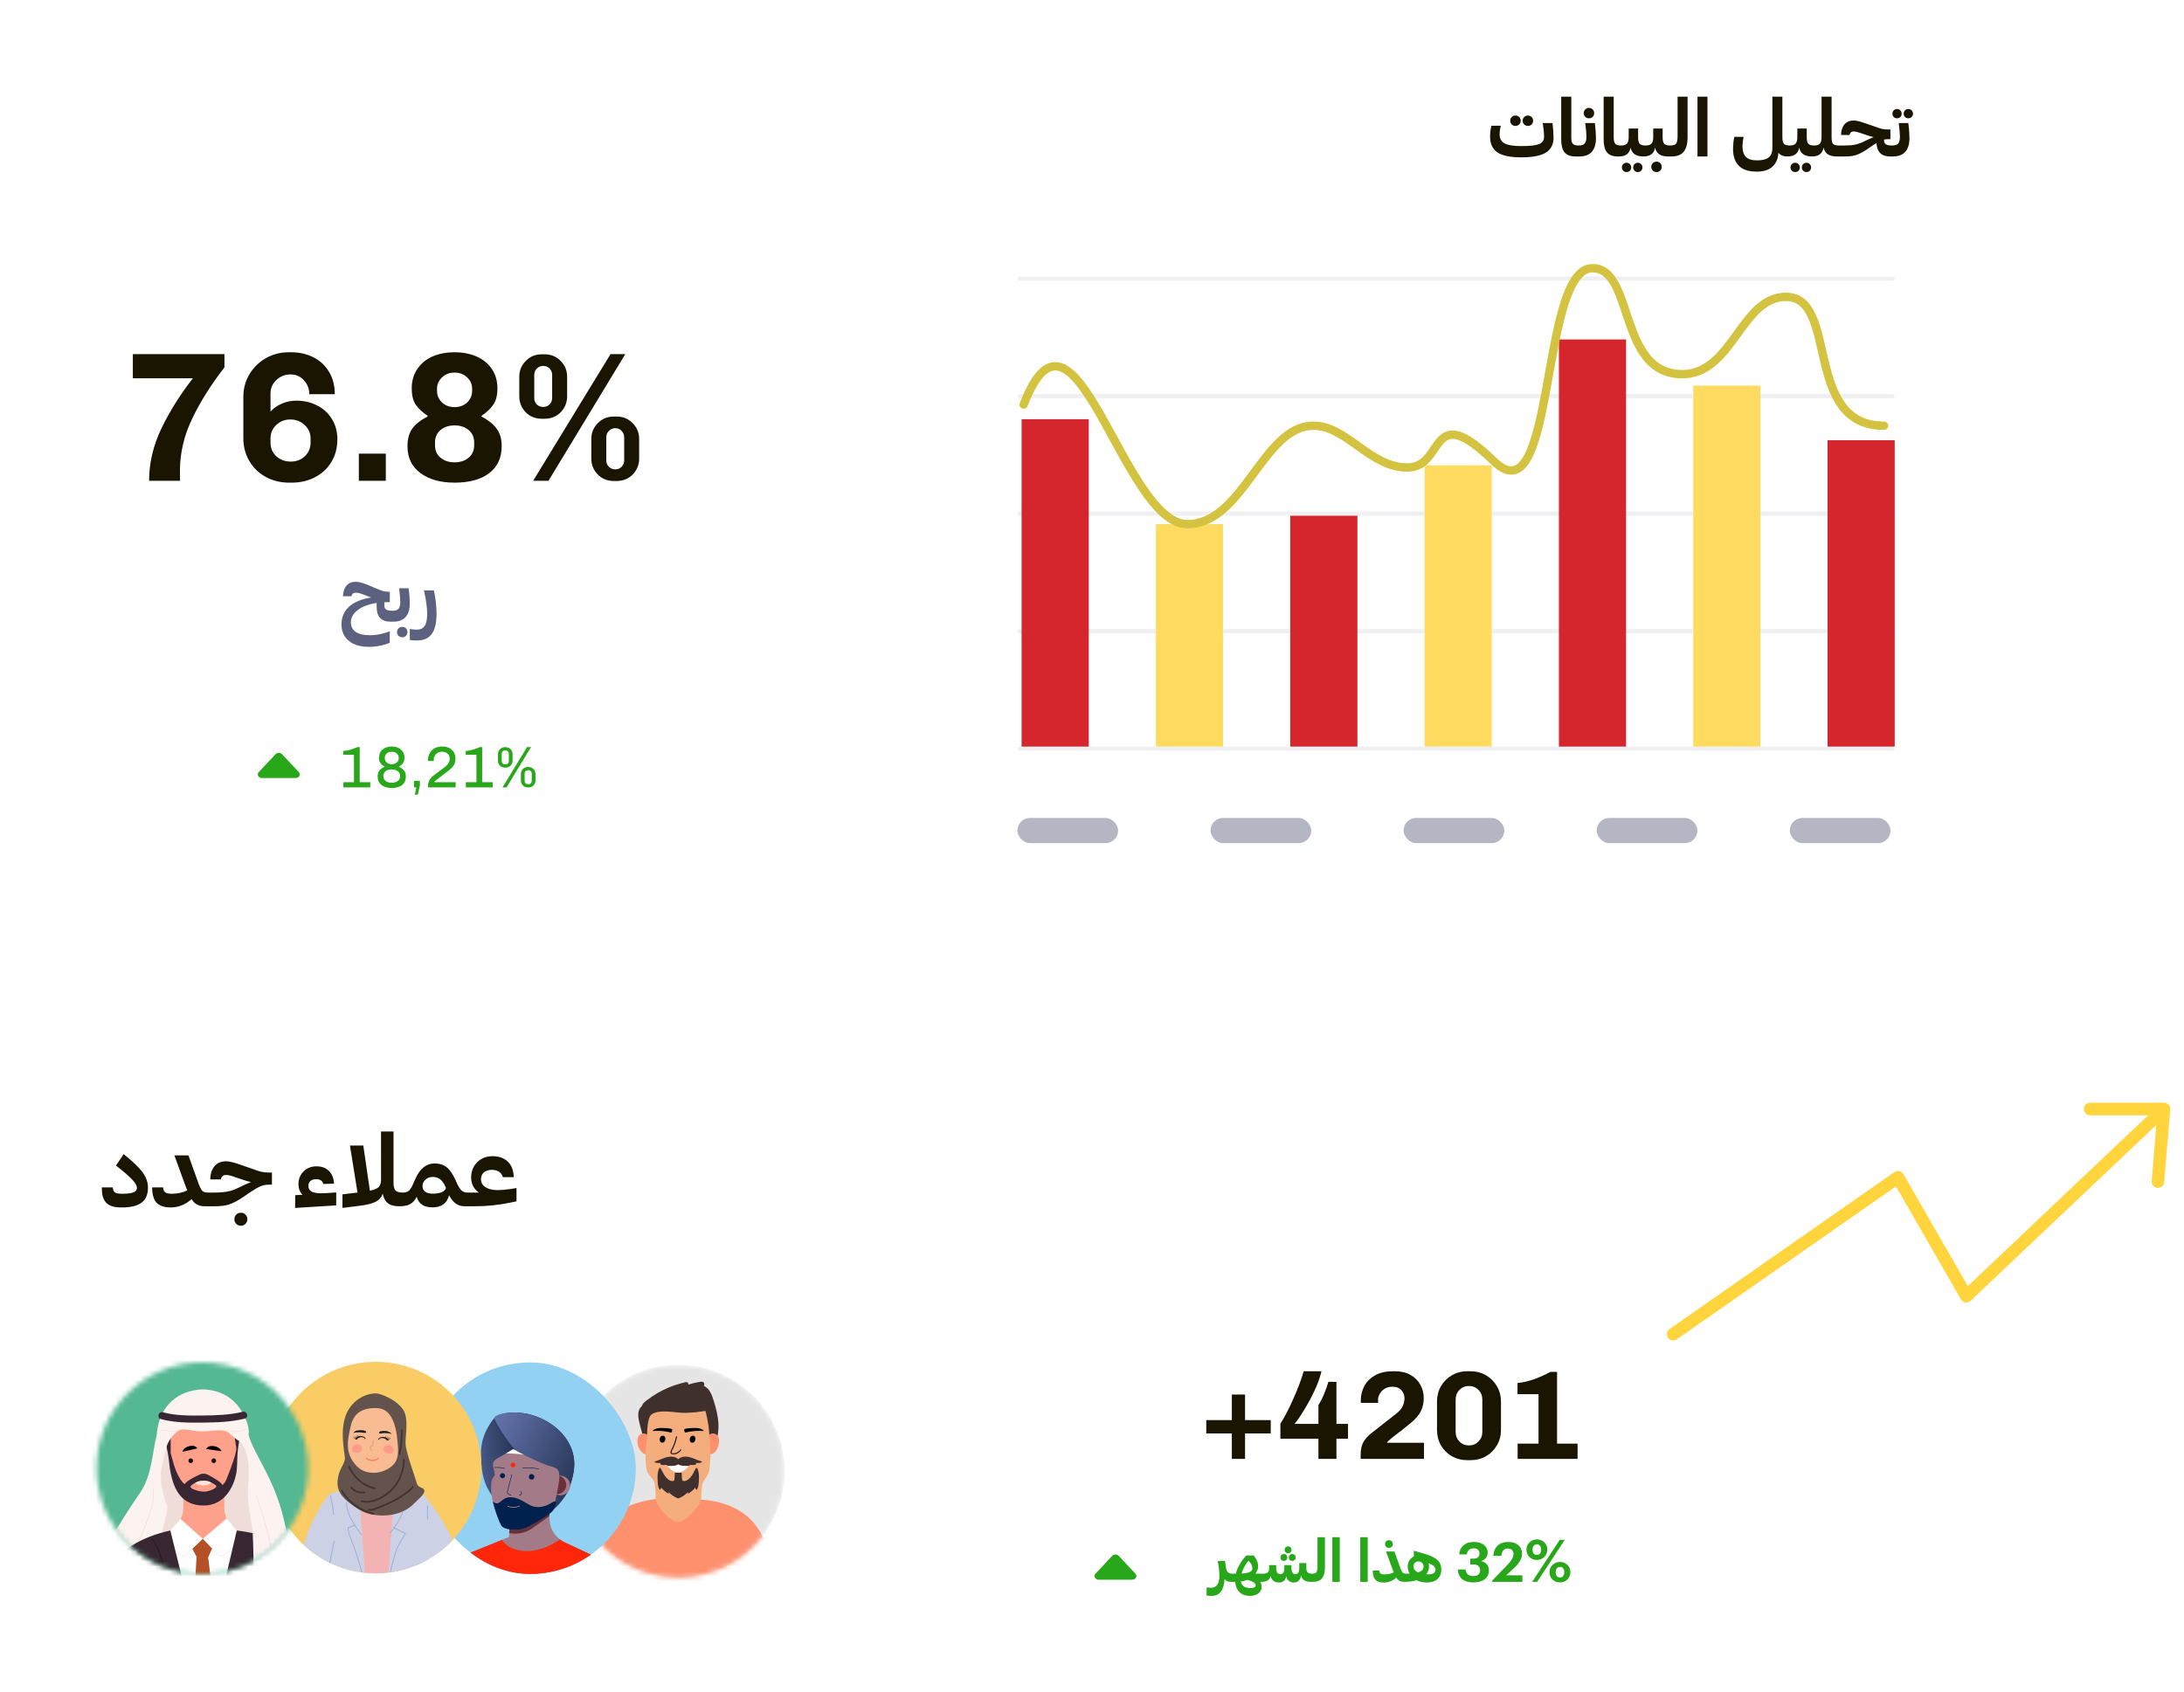<svg xmlns="http://www.w3.org/2000/svg" width="444" height="344" viewBox="0 0 444 344" fill="none"><g id="Illustration"><g id="translate_1" style=" transform-origin: center; transform-box: fill-box; animation: translateX 1s linear infinite alternate;"><g id="Rectangle 56" filter="url(#filter0_d_9_30969)"><rect x="186.354" y="0.744" width="219.319" height="187.744" rx="5.12" fill="white"></rect></g><path id="&#xD8;&#xAA;&#xD8;&#xAD;&#xD9;&#x84;&#xD9;&#x8A;&#xD9;&#x84; &#xD8;&#xA7;&#xD9;&#x84;&#xD8;&#xA8;&#xD9;&#x8A;&#xD8;&#xA7;&#xD9;&#x86;&#xD8;&#xA7;&#xD8;&#xAA;" d="M311.374 23.795C311.577 23.993 311.679 24.243 311.679 24.545C311.679 24.847 311.577 25.1 311.374 25.303C311.171 25.501 310.921 25.6 310.624 25.6C310.317 25.6 310.062 25.501 309.858 25.303C309.655 25.1 309.554 24.847 309.554 24.545C309.554 24.243 309.655 23.993 309.858 23.795C310.062 23.592 310.317 23.49 310.624 23.49C310.921 23.49 311.171 23.592 311.374 23.795ZM308.843 23.795C309.051 23.993 309.155 24.243 309.155 24.545C309.155 24.847 309.051 25.1 308.843 25.303C308.64 25.501 308.39 25.6 308.093 25.6C307.785 25.6 307.53 25.501 307.327 25.303C307.124 25.1 307.022 24.847 307.022 24.545C307.022 24.243 307.124 23.993 307.327 23.795C307.53 23.592 307.785 23.49 308.093 23.49C308.39 23.49 308.64 23.592 308.843 23.795ZM315.827 28.006C315.827 29.386 315.301 30.396 314.249 31.037C313.202 31.672 311.546 31.99 309.28 31.99C307.046 31.99 305.429 31.657 304.429 30.99C303.429 30.318 302.929 29.238 302.929 27.748C302.929 26.962 303.02 26.235 303.202 25.568H305.101C304.944 26.225 304.866 26.808 304.866 27.318C304.866 28.172 305.205 28.785 305.882 29.154C306.564 29.519 307.697 29.701 309.28 29.701C311.02 29.701 312.226 29.566 312.897 29.295C313.569 29.024 313.905 28.529 313.905 27.811C313.905 27.149 313.814 26.217 313.632 25.014H315.616C315.757 26.118 315.827 27.115 315.827 28.006ZM320.476 31.811H320.296C319.27 31.811 318.528 31.535 318.069 30.982C317.616 30.43 317.39 29.555 317.39 28.357V19.654H319.437V27.967C319.437 28.587 319.543 29.011 319.757 29.24C319.97 29.469 320.364 29.584 320.937 29.584V31.365L320.476 31.811ZM324.093 22.998C324.093 23.3 323.991 23.553 323.788 23.756C323.585 23.954 323.335 24.053 323.038 24.053C322.731 24.053 322.476 23.954 322.272 23.756C322.069 23.553 321.968 23.3 321.968 22.998C321.968 22.701 322.069 22.451 322.272 22.248C322.481 22.04 322.736 21.936 323.038 21.936C323.335 21.936 323.585 22.04 323.788 22.248C323.991 22.451 324.093 22.701 324.093 22.998ZM321.085 31.811H320.499V30.021L320.944 29.584C321.538 29.584 321.947 29.449 322.171 29.178C322.4 28.907 322.515 28.451 322.515 27.811C322.515 27.175 322.434 26.243 322.272 25.014H324.226C324.377 26.232 324.452 27.251 324.452 28.068C324.452 29.303 324.171 30.235 323.608 30.865C323.046 31.495 322.205 31.811 321.085 31.811ZM329.101 31.811H328.921C327.895 31.811 327.153 31.535 326.694 30.982C326.241 30.43 326.015 29.555 326.015 28.357V19.654H328.062V27.967C328.062 28.587 328.168 29.011 328.382 29.24C328.595 29.469 328.989 29.584 329.562 29.584V31.365L329.101 31.811ZM334.562 31.365L334.116 31.811C332.611 31.811 331.736 31.214 331.491 30.021C331.278 31.214 330.489 31.811 329.124 31.811V30.021L329.569 29.584C330.132 29.584 330.528 29.454 330.757 29.193C330.991 28.933 331.108 28.493 331.108 27.873V26.131H333.022V27.873C333.022 28.555 333.129 29.011 333.343 29.24C333.556 29.469 333.963 29.584 334.562 29.584V31.365ZM333.905 34.037C333.905 34.313 333.814 34.54 333.632 34.717C333.455 34.894 333.231 34.982 332.96 34.982C332.694 34.982 332.473 34.891 332.296 34.709C332.119 34.532 332.03 34.308 332.03 34.037C332.03 33.772 332.119 33.547 332.296 33.365C332.473 33.183 332.694 33.092 332.96 33.092C333.231 33.092 333.455 33.183 333.632 33.365C333.814 33.547 333.905 33.772 333.905 34.037ZM331.616 34.037C331.616 34.313 331.528 34.54 331.351 34.717C331.174 34.894 330.947 34.982 330.671 34.982C330.405 34.982 330.181 34.891 329.999 34.709C329.817 34.532 329.726 34.308 329.726 34.037C329.726 33.772 329.817 33.547 329.999 33.365C330.181 33.183 330.405 33.092 330.671 33.092C330.942 33.092 331.166 33.183 331.343 33.365C331.525 33.547 331.616 33.772 331.616 34.037ZM339.546 31.365L339.101 31.811C337.595 31.811 336.72 31.214 336.476 30.021C336.262 31.214 335.473 31.811 334.108 31.811V30.021L334.554 29.584C335.116 29.584 335.512 29.454 335.741 29.193C335.976 28.933 336.093 28.493 336.093 27.873V26.131H338.007V27.873C338.007 28.555 338.114 29.011 338.327 29.24C338.541 29.469 338.947 29.584 339.546 29.584V31.365ZM337.53 33.162C337.733 33.365 337.835 33.618 337.835 33.92C337.835 34.222 337.733 34.475 337.53 34.678C337.327 34.881 337.077 34.982 336.78 34.982C336.473 34.982 336.215 34.881 336.007 34.678C335.804 34.475 335.702 34.222 335.702 33.92C335.702 33.618 335.804 33.365 336.007 33.162C336.215 32.964 336.473 32.865 336.78 32.865C337.077 32.865 337.327 32.964 337.53 33.162ZM339.843 31.811H339.093V30.021L339.538 29.584C340.142 29.584 340.543 29.459 340.741 29.209C340.944 28.959 341.046 28.451 341.046 27.686V19.654H343.077V27.873C343.077 29.217 342.814 30.209 342.288 30.85C341.762 31.49 340.947 31.811 339.843 31.811ZM347.124 31.811H345.093V19.654H347.124V31.811ZM363.405 31.811C362.541 31.811 361.918 31.555 361.538 31.045C361.481 32.264 361.08 33.209 360.335 33.881C359.595 34.558 358.528 34.897 357.132 34.897C355.486 34.897 354.27 34.493 353.483 33.685C352.697 32.878 352.309 31.704 352.319 30.162C352.34 29.329 352.426 28.55 352.577 27.826H354.46C354.33 28.529 354.257 29.144 354.241 29.67C354.231 30.654 354.455 31.389 354.913 31.873C355.371 32.363 356.134 32.607 357.202 32.607C358.291 32.607 359.082 32.407 359.577 32.006C360.072 31.605 360.319 30.975 360.319 30.115V19.654H362.351V27.873C362.351 28.555 362.455 29.011 362.663 29.24C362.877 29.469 363.272 29.584 363.851 29.584V31.365L363.405 31.811ZM368.843 31.365L368.397 31.811C366.892 31.811 366.017 31.214 365.772 30.021C365.559 31.214 364.77 31.811 363.405 31.811V30.021L363.851 29.584C364.413 29.584 364.809 29.454 365.038 29.193C365.272 28.933 365.39 28.493 365.39 27.873V26.131H367.304V27.873C367.304 28.555 367.41 29.011 367.624 29.24C367.838 29.469 368.244 29.584 368.843 29.584V31.365ZM368.187 34.037C368.187 34.313 368.095 34.54 367.913 34.717C367.736 34.894 367.512 34.982 367.241 34.982C366.976 34.982 366.754 34.891 366.577 34.709C366.4 34.532 366.312 34.308 366.312 34.037C366.312 33.772 366.4 33.547 366.577 33.365C366.754 33.183 366.976 33.092 367.241 33.092C367.512 33.092 367.736 33.183 367.913 33.365C368.095 33.547 368.187 33.772 368.187 34.037ZM365.897 34.037C365.897 34.313 365.809 34.54 365.632 34.717C365.455 34.894 365.228 34.982 364.952 34.982C364.687 34.982 364.463 34.891 364.28 34.709C364.098 34.532 364.007 34.308 364.007 34.037C364.007 33.772 364.098 33.547 364.28 33.365C364.463 33.183 364.687 33.092 364.952 33.092C365.223 33.092 365.447 33.183 365.624 33.365C365.806 33.547 365.897 33.772 365.897 34.037ZM373.858 31.365L373.413 31.811C371.861 31.811 370.965 31.204 370.726 29.99C370.512 31.204 369.733 31.811 368.39 31.811V30.021L368.835 29.584C369.382 29.584 369.765 29.454 369.983 29.193C370.207 28.933 370.319 28.493 370.319 27.873V19.654H372.358V27.873C372.358 28.576 372.457 29.037 372.655 29.256C372.853 29.475 373.254 29.584 373.858 29.584V31.365ZM375.038 31.811H373.421V30.021L373.866 29.584H375.038C375.835 29.584 376.525 29.527 377.108 29.412C377.697 29.297 378.28 29.094 378.858 28.803L379.944 28.287C380.481 28.047 380.801 27.91 380.905 27.873C380.463 27.779 379.994 27.646 379.499 27.475L378.155 27.014C377.634 26.821 377.197 26.725 376.843 26.725C376.608 26.725 376.418 26.787 376.272 26.912C376.127 27.037 376.038 27.214 376.007 27.443H374.28C374.301 26.516 374.535 25.795 374.983 25.279C375.437 24.759 376.056 24.498 376.843 24.498C377.327 24.498 378.009 24.652 378.89 24.959L381.015 25.686C381.687 25.941 382.21 26.113 382.585 26.201C382.965 26.285 383.387 26.326 383.851 26.326H384.312V28.303H383.757C383.486 28.303 383.239 28.331 383.015 28.389V28.529C383.015 28.91 383.14 29.18 383.39 29.342C383.645 29.503 384.075 29.584 384.679 29.584V31.334L384.233 31.811C383.369 31.811 382.705 31.581 382.241 31.123C381.783 30.66 381.53 29.982 381.483 29.092C381.285 29.206 381.012 29.376 380.663 29.6L379.546 30.373C378.676 30.946 377.939 31.329 377.335 31.521C376.731 31.714 375.965 31.811 375.038 31.811ZM388.905 23.107C388.905 23.378 388.814 23.605 388.632 23.787C388.455 23.964 388.231 24.053 387.96 24.053C387.689 24.053 387.463 23.964 387.28 23.787C387.103 23.605 387.015 23.378 387.015 23.107C387.015 22.842 387.103 22.618 387.28 22.436C387.463 22.253 387.689 22.162 387.96 22.162C388.231 22.162 388.455 22.253 388.632 22.436C388.814 22.618 388.905 22.842 388.905 23.107ZM386.601 23.107C386.601 23.378 386.512 23.605 386.335 23.787C386.158 23.964 385.937 24.053 385.671 24.053C385.395 24.053 385.168 23.964 384.991 23.787C384.814 23.605 384.726 23.378 384.726 23.107C384.726 22.842 384.814 22.618 384.991 22.436C385.174 22.253 385.4 22.162 385.671 22.162C385.937 22.162 386.158 22.253 386.335 22.436C386.512 22.618 386.601 22.842 386.601 23.107ZM384.819 31.811H384.233V30.021L384.679 29.584C385.272 29.584 385.681 29.449 385.905 29.178C386.134 28.907 386.249 28.451 386.249 27.811C386.249 27.175 386.168 26.243 386.007 25.014H387.96C388.111 26.232 388.187 27.251 388.187 28.068C388.187 29.303 387.905 30.235 387.343 30.865C386.78 31.495 385.939 31.811 384.819 31.811Z" fill="#191500"></path><g id="Group 152"><g id="Group 151"><rect id="Rectangle 117" x="206.834" y="166.304" width="20.481" height="5.12" rx="2.56" fill="#B4B6C4"></rect><rect id="Rectangle 118" x="246.09" y="166.304" width="20.481" height="5.12" rx="2.56" fill="#B4B6C4"></rect><rect id="Rectangle 119" x="285.346" y="166.304" width="20.481" height="5.12" rx="2.56" fill="#B4B6C4"></rect><rect id="Rectangle 120" x="324.601" y="166.304" width="20.481" height="5.12" rx="2.56" fill="#B4B6C4"></rect><rect id="Rectangle 121" x="363.856" y="166.304" width="20.481" height="5.12" rx="2.56" fill="#B4B6C4"></rect></g><g id="Group 150"><g id="Line"><line id="Line 4" opacity="0.2" x1="207.261" y1="128.325" x2="384.764" y2="128.325" stroke="#B4B6C4" stroke-width="0.853" stroke-linecap="round"></line><line id="Line 5" opacity="0.2" x1="207.261" y1="104.43" x2="384.764" y2="104.43" stroke="#B4B6C4" stroke-width="0.853" stroke-linecap="round"></line><line id="Line 6" opacity="0.2" x1="207.261" y1="80.535" x2="384.764" y2="80.535" stroke="#B4B6C4" stroke-width="0.853" stroke-linecap="round"></line><line id="Line 7" opacity="0.2" x1="207.261" y1="56.641" x2="384.764" y2="56.641" stroke="#B4B6C4" stroke-width="0.853" stroke-linecap="round"></line></g><line id="Line 3" opacity="0.2" x1="207.261" y1="152.221" x2="384.764" y2="152.221" stroke="#B4B6C4" stroke-width="0.853" stroke-linecap="round"></line><rect id="Rectangle 111" x="207.688" y="85.23" width="13.654" height="66.564" fill="#D6262D"></rect><rect id="Rectangle 115" x="316.921" y="69.016" width="13.654" height="82.778" fill="#D6262D"></rect><rect id="Rectangle 112" x="262.304" y="104.858" width="13.654" height="46.936" fill="#D6262D"></rect><rect id="Rectangle 116" x="371.537" y="89.497" width="13.654" height="62.297" fill="#D6262D"></rect><rect id="Rectangle 114" x="289.612" y="94.617" width="13.654" height="57.177" fill="#FFDC60"></rect><rect id="Rectangle 113" x="234.996" y="106.564" width="13.654" height="45.229" fill="#FFDC60"></rect><rect id="Rectangle 118_2" x="344.229" y="78.403" width="13.654" height="73.391" fill="#FFDC60"></rect></g><g id="Group 153"><path id="Vector 5" d="M208.114 82.248C218.467 55.435 228.29 106.569 241.396 106.569C252.793 106.569 256.74 86.556 266.998 86.556C273.836 86.556 278.535 95.125 286.199 95.048C293.863 94.972 290.466 80.967 303.693 93.768C316.389 106.055 312.922 54.531 323.749 54.531C332.297 54.531 328.878 76.075 341.984 76.075C352.242 76.075 353.951 60.354 363.069 60.354C373.896 60.354 366.488 86.556 383.014 86.556" stroke="#D4C341" stroke-width="1.707" stroke-linecap="round" stroke-linejoin="round"></path></g></g></g><g id="translate_2" style=" transform-origin: center; transform-box: fill-box; animation: translateX 1s linear infinite alternate;"><g id="Rectangle 57" filter="url(#filter1_d_9_30969)"><rect y="216" width="331.113" height="128.007" rx="5.12" fill="white"></rect></g><path id="&#xD8;&#xB9;&#xD9;&#x85;&#xD9;&#x84;&#xD8;&#xA7;&#xD8;&#xA1; &#xD8;&#xAC;&#xD8;&#xAF;&#xD8;&#xAF;" d="M30.08 241.51C30.074 242.877 29.637 243.883 28.771 244.527C27.912 245.172 26.574 245.494 24.758 245.494C23.97 245.494 23.312 245.413 22.785 245.25C22.264 245.087 21.848 244.83 21.535 244.479C21.229 244.127 21.011 243.707 20.881 243.219C20.757 242.73 20.695 242.128 20.695 241.412H22.932C22.951 241.894 23.088 242.232 23.342 242.428C23.602 242.617 24.113 242.711 24.875 242.711C25.897 242.711 26.643 242.62 27.111 242.438C27.58 242.249 27.821 241.959 27.834 241.568C27.847 241.106 27.544 240.543 26.926 239.879C26.314 239.208 25.197 238.238 23.576 236.969L25.139 234.654C27.02 236.158 28.316 237.408 29.025 238.404C29.741 239.394 30.093 240.429 30.08 241.51ZM42.228 244.693L41.672 245.25C41.034 245.25 40.507 245.143 40.09 244.928C39.673 244.713 39.292 244.342 38.947 243.814C37.671 244.934 36.252 245.494 34.69 245.494C33.355 245.488 32.395 245.159 31.809 244.508C31.223 243.85 30.93 242.818 30.93 241.412H33.166C33.179 241.868 33.312 242.2 33.566 242.408C33.82 242.61 34.276 242.711 34.934 242.711C36.092 242.711 37.137 242.483 38.068 242.027C37.984 241.832 37.889 241.594 37.785 241.314L35.451 234.908H38.312L40.285 240.406C40.572 241.24 40.835 241.793 41.076 242.066C41.317 242.333 41.701 242.467 42.228 242.467V244.693ZM43.693 245.25H41.672V243.014L42.228 242.467H43.693C44.69 242.467 45.552 242.395 46.281 242.252C47.017 242.109 47.746 241.855 48.469 241.49L49.826 240.846C50.497 240.546 50.897 240.374 51.027 240.328C50.474 240.211 49.888 240.045 49.27 239.83L47.59 239.254C46.939 239.013 46.392 238.893 45.949 238.893C45.656 238.893 45.419 238.971 45.236 239.127C45.054 239.283 44.943 239.505 44.904 239.791H42.746C42.772 238.632 43.065 237.73 43.625 237.086C44.191 236.435 44.966 236.109 45.949 236.109C46.555 236.109 47.408 236.301 48.508 236.686L51.164 237.594C52.004 237.913 52.658 238.128 53.127 238.238C53.602 238.342 54.13 238.395 54.709 238.395H55.285V240.865H54.592C54.006 240.865 53.462 240.973 52.961 241.188C52.466 241.402 51.721 241.835 50.725 242.486L49.328 243.453C48.241 244.169 47.32 244.648 46.565 244.889C45.809 245.13 44.852 245.25 43.693 245.25ZM50.285 247.887C50.285 248.271 50.158 248.587 49.904 248.834C49.657 249.088 49.344 249.215 48.967 249.215C48.596 249.215 48.283 249.088 48.029 248.834C47.775 248.58 47.648 248.264 47.648 247.887C47.648 247.509 47.775 247.193 48.029 246.939C48.283 246.692 48.596 246.568 48.967 246.568C49.344 246.568 49.657 246.692 49.904 246.939C50.158 247.193 50.285 247.509 50.285 247.887ZM68.352 245.074L59.992 245.592L60.012 242.994L61.496 242.926C60.949 242.333 60.676 241.607 60.676 240.748C60.676 239.726 61.021 238.87 61.711 238.18C62.401 237.483 63.277 237.135 64.338 237.135C65.425 237.135 66.278 237.454 66.897 238.092C67.515 238.723 67.853 239.576 67.912 240.65L65.715 240.729C65.663 240.429 65.516 240.191 65.275 240.016C65.034 239.84 64.709 239.752 64.299 239.752C63.797 239.752 63.404 239.869 63.117 240.104C62.837 240.331 62.697 240.673 62.697 241.129C62.697 241.676 62.954 242.076 63.469 242.33C63.983 242.577 64.865 242.665 66.115 242.594L68.352 242.447V245.074ZM73.264 245.133L69.621 245.592V242.828L72.678 242.467L71.144 232.906H73.859L75.197 242.086C76.089 241.904 76.688 241.656 76.994 241.344C77.307 241.025 77.463 240.54 77.463 239.889V230.055H80.002V240.445C80.002 241.214 80.135 241.744 80.402 242.037C80.676 242.324 81.167 242.467 81.877 242.467V244.693L81.32 245.25H81.106C80.122 245.25 79.37 245.045 78.85 244.635C78.329 244.218 77.981 243.57 77.805 242.691C77.583 243.388 77.128 243.925 76.438 244.303C75.747 244.68 74.689 244.957 73.264 245.133ZM94.436 245.25C93.772 245.25 93.189 245.077 92.688 244.732C92.186 244.381 91.724 243.808 91.301 243.014C90.871 244.654 89.742 245.475 87.912 245.475C86.174 245.475 85.109 244.758 84.719 243.326C84.374 244.016 83.931 244.511 83.391 244.811C82.85 245.104 82.16 245.25 81.32 245.25V243.014L81.877 242.467C82.385 242.467 82.775 242.363 83.049 242.154C83.329 241.939 83.592 241.565 83.84 241.031L84.494 239.566C85.406 237.555 86.695 236.549 88.361 236.549C89.338 236.549 90.148 236.803 90.793 237.311C91.444 237.818 92.059 238.71 92.639 239.986L92.814 240.406C93.172 241.207 93.505 241.751 93.811 242.037C94.123 242.324 94.517 242.467 94.992 242.467V244.693L94.436 245.25ZM85.9 241.168C85.9 241.65 86.079 242.024 86.438 242.291C86.796 242.558 87.316 242.691 88 242.691C89.471 242.691 90.363 242.311 90.676 241.549L90.617 241.412C90.292 240.65 89.921 240.107 89.504 239.781C89.087 239.456 88.579 239.293 87.981 239.293C87.375 239.293 86.877 239.479 86.486 239.85C86.096 240.214 85.9 240.654 85.9 241.168ZM96.603 245.25H94.445V243.014L95.022 242.467H97.346C96.304 241.725 95.783 240.706 95.783 239.41C95.783 238.16 96.19 237.125 97.004 236.305C97.818 235.484 98.863 235.074 100.139 235.074C101.428 235.074 102.456 235.439 103.225 236.168C103.993 236.891 104.4 237.945 104.445 239.332H102.238C102.115 238.87 101.857 238.508 101.467 238.248C101.076 237.981 100.601 237.848 100.041 237.848C99.344 237.848 98.794 238.017 98.391 238.355C97.987 238.688 97.785 239.16 97.785 239.771C97.785 240.442 98.091 240.976 98.703 241.373C99.315 241.77 100.135 241.969 101.164 241.969C101.939 241.969 102.792 241.897 103.723 241.754L105.002 241.549V244.254L103.762 244.508C101.392 245.003 99.006 245.25 96.603 245.25Z" fill="#191500"></path><g id="Frame 1618873926"><g id="Group 154"><g id="Group"><g id="Clip path group"><mask id="mask0_9_30969" style="mask-type:luminance" maskUnits="userSpaceOnUse" x="116" y="277" width="44" height="44"><g id="SVGID_00000077325971711255526920000014017541800004631969_"><path id="Vector" d="M144.763 278.62C133.443 274.821 121.186 280.918 117.387 292.238C113.587 303.558 119.684 315.815 131.004 319.614C142.324 323.413 154.581 317.317 158.38 305.997C162.18 294.676 156.083 282.42 144.763 278.62Z" fill="white"></path></g></mask><g mask="url(#mask0_9_30969)"><path id="Vector_2" d="M159.224 302.6C161.149 290.815 153.156 279.701 141.371 277.776C129.586 275.851 118.472 283.844 116.547 295.629C114.622 307.414 122.615 318.528 134.4 320.452C146.185 322.377 157.299 314.384 159.224 302.6Z" fill="#E5E5E5"></path></g></g><g id="Clip path group_2"><mask id="mask1_9_30969" style="mask-type:luminance" maskUnits="userSpaceOnUse" x="116" y="277" width="44" height="44"><g id="SVGID_00000077325971711255526920000014017541800004631969__2"><path id="Vector_3" d="M159.224 302.602C161.149 290.817 153.156 279.704 141.371 277.779C129.586 275.854 118.472 283.847 116.547 295.631C114.622 307.416 122.615 318.53 134.4 320.455C146.185 322.38 157.299 314.387 159.224 302.602Z" fill="white"></path></g></mask><g mask="url(#mask1_9_30969)"><path id="Vector_4" d="M130.7 291.976C130.803 292.334 130.91 292.691 131.022 293.047C131.129 293.39 145.241 293.808 145.484 293.213C145.987 291.978 146.129 290.622 146.047 289.299C145.953 287.815 145.576 286.364 145.139 284.949C144.927 284.264 144.713 283.57 144.344 282.949C144.054 282.46 143.644 282.011 143.11 281.793C143.196 281.525 143.234 281.198 142.985 281.013C142.858 280.918 142.694 280.906 142.542 280.92C142.337 280.939 142.133 280.979 141.931 281.015C141.245 281.137 140.568 281.304 139.904 281.513C139.915 281.485 139.924 281.457 139.931 281.429C139.968 281.251 139.871 281.079 139.696 281.025C139.505 280.965 139.283 281.045 139.095 281.089C138.862 281.143 138.629 281.2 138.397 281.263C136.767 281.7 135.198 282.355 133.736 283.197C133.007 283.616 132.306 284.083 131.638 284.594C131.244 284.896 130.602 285.315 130.513 285.857C130.416 285.936 130.326 286.024 130.248 286.122C129.401 287.174 129.836 288.637 130.122 289.811C130.3 290.536 130.492 291.259 130.7 291.976Z" fill="#3F302D"></path></g></g><g id="Clip path group_3"><mask id="mask2_9_30969" style="mask-type:luminance" maskUnits="userSpaceOnUse" x="116" y="277" width="44" height="44"><g id="SVGID_00000077325971711255526920000014017541800004631969__3"><path id="Vector_5" d="M159.224 302.602C161.149 290.817 153.156 279.704 141.371 277.779C129.586 275.854 118.472 283.847 116.547 295.631C114.622 307.416 122.615 318.53 134.4 320.455C146.185 322.38 157.299 314.387 159.224 302.602Z" fill="white"></path></g></mask><g mask="url(#mask2_9_30969)"><path id="Vector_6" d="M157.157 322.423C157.151 322.398 157.142 322.374 157.133 322.351C156.684 316.735 156.172 305.957 142.551 304.88C142.367 304.863 134.193 304.629 133.268 304.763C122.675 306.293 121.134 312.307 118.982 317.092C118.437 318.302 118.053 319.554 117.804 320.831C117.675 321.491 117.614 322.211 118.34 322.724C119.081 323.247 120.231 323.162 121.135 323.205C125.375 323.409 128.16 323.555 132.399 323.644C140.97 323.825 144.614 323.767 153.15 323.484C154.216 323.448 155.282 323.409 156.347 323.366C156.916 323.345 157.269 322.827 157.157 322.423Z" fill="#FF906E"></path></g></g><g id="Clip path group_4"><mask id="mask3_9_30969" style="mask-type:luminance" maskUnits="userSpaceOnUse" x="116" y="277" width="44" height="44"><g id="SVGID_00000077325971711255526920000014017541800004631969__4"><path id="Vector_7" d="M159.224 302.602C161.149 290.817 153.156 279.704 141.371 277.779C129.586 275.854 118.472 283.847 116.547 295.631C114.622 307.416 122.615 318.53 134.4 320.455C146.185 322.38 157.299 314.387 159.224 302.602Z" fill="white"></path></g></mask><g mask="url(#mask3_9_30969)"><g id="Group_2"><path id="Vector_8" d="M131.858 292.074C131.633 291.592 131.286 291.485 130.905 291.448C130.568 291.416 130.239 291.563 130.011 291.778C129.456 292.304 129.546 293.139 129.674 293.796C129.744 294.157 130.352 295.764 131.475 295.662C132.562 295.563 132.083 292.557 131.858 292.074Z" fill="#FF906E"></path><path id="Vector_9" d="M144.298 295.662C145.422 295.764 146.03 294.157 146.1 293.796C146.228 293.139 146.318 292.304 145.763 291.779C145.534 291.563 145.206 291.416 144.869 291.449C144.488 291.486 144.141 291.592 143.916 292.075C143.691 292.557 143.212 295.564 144.298 295.662Z" fill="#FF906E"></path></g></g></g><g id="Clip path group_5"><mask id="mask4_9_30969" style="mask-type:luminance" maskUnits="userSpaceOnUse" x="116" y="277" width="44" height="44"><g id="SVGID_00000077325971711255526920000014017541800004631969__5"><path id="Vector_10" d="M159.224 302.602C161.149 290.817 153.156 279.704 141.371 277.779C129.586 275.854 118.472 283.847 116.547 295.631C114.622 307.416 122.615 318.53 134.4 320.455C146.185 322.38 157.299 314.387 159.224 302.602Z" fill="white"></path></g></mask><g mask="url(#mask4_9_30969)"><path id="Vector_11" d="M144.222 291.896C144.067 288.999 143.403 286.856 143.403 286.856C143.403 286.856 140.159 287.471 137.643 287.168C135.126 286.864 133.355 286.851 132.383 287.645C131.601 288.285 131.562 291.09 131.547 291.904C131.532 292.795 130.919 295.848 131.44 298.822C131.611 299.796 132.977 300.761 133.109 301.639C133.342 303.187 133.267 304.763 133.267 304.763C133.507 306.485 136.54 309.457 137.887 309.457C139.235 309.457 142.213 306.318 142.55 304.881C142.55 304.881 142.498 303.528 142.761 301.865C142.892 301.034 143.97 300.094 144.14 299.126C144.645 296.233 144.377 294.792 144.222 291.896Z" fill="#F4AD7D"></path></g></g><g id="Clip path group_6"><mask id="mask5_9_30969" style="mask-type:luminance" maskUnits="userSpaceOnUse" x="116" y="277" width="44" height="44"><g id="SVGID_00000077325971711255526920000014017541800004631969__6"><path id="Vector_12" d="M159.224 302.602C161.149 290.817 153.156 279.704 141.371 277.779C129.586 275.854 118.472 283.847 116.547 295.631C114.622 307.416 122.615 318.53 134.4 320.455C146.185 322.38 157.299 314.387 159.224 302.602Z" fill="white"></path></g></mask><g mask="url(#mask5_9_30969)"><g id="Group_3"><path id="Vector_13" d="M142.985 290.77C142.476 290.41 141.864 290.318 141.27 290.323C140.575 290.328 139.865 290.364 139.19 290.535C139.036 290.574 139.12 291.046 139.21 291.169C139.307 291.301 139.456 291.239 139.582 291.209C139.944 291.124 140.309 291.056 140.676 291.008C141.425 290.91 142.182 290.892 142.936 290.949C143.027 290.956 143.058 290.821 142.985 290.77Z" fill="black"></path><path id="Vector_14" d="M132.835 290.949C133.589 290.892 134.347 290.91 135.096 291.008C135.463 291.056 135.828 291.124 136.19 291.209C136.316 291.239 136.465 291.301 136.562 291.169C136.652 291.046 136.736 290.574 136.582 290.535C135.907 290.363 135.197 290.328 134.502 290.323C133.908 290.318 133.296 290.41 132.786 290.77C132.714 290.821 132.745 290.957 132.835 290.949Z" fill="black"></path></g></g></g><g id="Clip path group_7"><mask id="mask6_9_30969" style="mask-type:luminance" maskUnits="userSpaceOnUse" x="116" y="277" width="44" height="44"><g id="SVGID_00000077325971711255526920000014017541800004631969__7"><path id="Vector_15" d="M159.224 302.602C161.149 290.817 153.156 279.704 141.371 277.779C129.586 275.854 118.472 283.847 116.547 295.631C114.622 307.416 122.615 318.53 134.4 320.455C146.185 322.38 157.299 314.387 159.224 302.602Z" fill="white"></path></g></mask><g mask="url(#mask6_9_30969)"><path id="Vector_16" d="M139.925 297.286C139.662 297.113 139.326 297.131 139.024 297.116C138.663 297.097 138.301 297.081 137.939 297.079C137.226 297.074 136.511 297.122 135.818 297.294C135.732 297.316 135.724 297.418 135.77 297.465C135.765 297.496 135.774 297.53 135.804 297.555C136.381 298.046 137.185 298.183 137.922 298.163C138.647 298.143 139.387 297.942 139.93 297.44C139.974 297.399 139.981 297.322 139.925 297.286Z" fill="#F4AD7D"></path></g></g><g id="Clip path group_8"><mask id="mask7_9_30969" style="mask-type:luminance" maskUnits="userSpaceOnUse" x="116" y="277" width="44" height="44"><g id="SVGID_00000077325971711255526920000014017541800004631969__8"><path id="Vector_17" d="M159.224 302.602C161.149 290.817 153.156 279.704 141.371 277.779C129.586 275.854 118.472 283.847 116.547 295.631C114.622 307.416 122.615 318.53 134.4 320.455C146.185 322.38 157.299 314.387 159.224 302.602Z" fill="white"></path></g></mask><g mask="url(#mask7_9_30969)"><g id="Group_4"><path id="Vector_18" d="M134.743 291.902C133.979 291.902 133.858 293.318 134.631 293.318C135.395 293.318 135.515 291.902 134.743 291.902Z" fill="black"></path><path id="Vector_19" d="M140.855 291.902C140.091 291.902 139.971 293.318 140.743 293.318C141.507 293.318 141.627 291.902 140.855 291.902Z" fill="black"></path></g></g></g><g id="Clip path group_9"><mask id="mask8_9_30969" style="mask-type:luminance" maskUnits="userSpaceOnUse" x="116" y="277" width="44" height="44"><g id="SVGID_00000077325971711255526920000014017541800004631969__9"><path id="Vector_20" d="M159.224 302.602C161.149 290.817 153.156 279.704 141.371 277.779C129.586 275.854 118.472 283.847 116.547 295.631C114.622 307.416 122.615 318.53 134.4 320.455C146.185 322.38 157.299 314.387 159.224 302.602Z" fill="white"></path></g></mask><g mask="url(#mask8_9_30969)"><path id="Vector_21" d="M138.312 294.741C138.033 295.085 137.666 295.378 137.222 295.464C137.023 295.502 136.774 295.513 136.584 295.429C136.508 295.395 136.498 295.361 136.509 295.277C136.517 295.216 136.537 295.154 136.557 295.096C136.594 294.987 136.641 294.883 136.691 294.781C136.895 294.363 137.091 293.947 137.247 293.51C137.408 293.062 137.534 292.604 137.632 292.139C137.658 292.017 137.464 291.999 137.439 292.121C137.261 292.967 136.973 293.786 136.586 294.559C136.496 294.738 136.403 294.917 136.349 295.11C136.308 295.257 136.266 295.441 136.405 295.55C136.538 295.656 136.755 295.679 136.919 295.683C137.103 295.687 137.284 295.658 137.459 295.601C137.867 295.469 138.203 295.183 138.47 294.854C138.548 294.757 138.39 294.644 138.312 294.741Z" fill="black"></path></g></g><g id="Clip path group_10"><mask id="mask9_9_30969" style="mask-type:luminance" maskUnits="userSpaceOnUse" x="116" y="277" width="44" height="44"><g id="SVGID_00000077325971711255526920000014017541800004631969__10"><path id="Vector_22" d="M159.224 302.602C161.149 290.817 153.156 279.704 141.371 277.779C129.586 275.854 118.472 283.847 116.547 295.631C114.622 307.416 122.615 318.53 134.4 320.455C146.185 322.38 157.299 314.387 159.224 302.602Z" fill="white"></path></g></mask><g mask="url(#mask9_9_30969)"><path id="Vector_23" d="M141.879 298.805C141.834 298.677 141.777 298.473 141.654 298.436C141.522 298.397 141.437 298.565 141.379 298.682C141.214 299.01 141.052 299.34 140.869 299.654C140.522 300.248 140.084 300.794 139.511 301.029C139.249 301.136 138.775 301.27 138.671 300.832C138.626 300.643 138.631 300.432 138.622 300.237C138.611 299.996 138.6 299.756 138.589 299.515C138.587 299.477 138.552 299.437 138.521 299.437C138.327 299.436 137.448 299.436 137.254 299.437C137.223 299.437 137.188 299.477 137.186 299.515C137.175 299.756 137.164 299.996 137.153 300.237C137.143 300.432 137.149 300.643 137.104 300.832C137 301.27 136.526 301.136 136.264 301.029C135.691 300.794 135.252 300.248 134.906 299.654C134.723 299.341 134.56 299.01 134.396 298.682C134.337 298.565 134.253 298.397 134.121 298.436C133.998 298.473 133.942 298.677 133.896 298.805C133.658 299.479 133.663 300.238 133.698 300.958C133.73 301.605 133.741 302.359 134.116 302.865C134.149 302.91 134.201 302.92 134.236 302.869C134.322 302.744 134.392 302.607 134.445 302.459C134.851 302.956 135.323 303.363 135.841 303.66C135.903 303.696 135.961 303.616 135.943 303.542C135.925 303.468 135.907 303.394 135.889 303.32C136.398 303.917 137.53 304.63 137.887 304.63C138.245 304.63 139.376 303.917 139.885 303.32C139.867 303.394 139.849 303.468 139.831 303.542C139.813 303.616 139.871 303.696 139.933 303.66C140.451 303.363 140.923 302.956 141.329 302.459C141.383 302.607 141.452 302.744 141.538 302.869C141.573 302.92 141.625 302.909 141.659 302.865C142.033 302.359 142.044 301.605 142.076 300.958C142.112 300.238 142.117 299.479 141.879 298.805Z" fill="#3F302D"></path></g></g><g id="Clip path group_11"><mask id="mask10_9_30969" style="mask-type:luminance" maskUnits="userSpaceOnUse" x="116" y="277" width="44" height="44"><g id="SVGID_00000077325971711255526920000014017541800004631969__11"><path id="Vector_24" d="M159.224 302.602C161.149 290.817 153.156 279.704 141.371 277.779C129.586 275.854 118.472 283.847 116.547 295.631C114.622 307.416 122.615 318.53 134.4 320.455C146.185 322.38 157.299 314.387 159.224 302.602Z" fill="white"></path></g></mask><g mask="url(#mask10_9_30969)"><path id="Vector_25" d="M140.575 297.036C140.213 297.252 139.851 297.469 139.476 297.623C139.094 297.781 138.711 297.844 138.326 297.859C137.606 297.886 136.86 297.885 136.174 297.69C135.844 297.596 135.405 297.363 135.252 297.208C135.1 297.052 135.023 297.226 135.124 297.383C135.224 297.54 136.261 298.897 137.056 299.193C137.86 299.492 138.763 299.326 139.524 298.616C139.744 298.412 140.578 297.342 140.664 297.195C140.749 297.049 140.652 296.99 140.575 297.036Z" fill="white"></path></g></g><g id="Clip path group_12"><mask id="mask11_9_30969" style="mask-type:luminance" maskUnits="userSpaceOnUse" x="116" y="277" width="44" height="44"><g id="SVGID_00000077325971711255526920000014017541800004631969__12"><path id="Vector_26" d="M159.224 302.602C161.149 290.817 153.156 279.704 141.371 277.779C129.586 275.854 118.472 283.847 116.547 295.631C114.622 307.416 122.615 318.53 134.4 320.455C146.185 322.38 157.299 314.387 159.224 302.602Z" fill="white"></path></g></mask><g mask="url(#mask11_9_30969)"><path id="Vector_27" d="M142.629 297.129C141.753 296.901 140.962 296.43 140.076 296.233C139.327 296.067 138.47 296.134 137.889 296.683C137.306 296.134 136.45 296.068 135.701 296.233C134.815 296.43 134.024 296.901 133.148 297.129C133.063 297.151 133.071 297.277 133.142 297.309C133.509 297.472 133.909 297.509 134.296 297.424C134.282 297.463 134.26 297.509 134.256 297.527C134.246 297.575 134.244 297.625 134.263 297.672C134.305 297.777 134.422 297.82 134.526 297.833C134.847 297.875 135.186 297.859 135.511 297.825C135.528 297.902 135.586 297.968 135.674 297.999C135.846 298.062 136.08 298.042 136.262 298.042C136.667 298.044 137.11 298.032 137.498 297.903C137.64 297.856 137.779 297.776 137.889 297.672C137.999 297.777 138.138 297.856 138.28 297.903C138.668 298.031 139.111 298.044 139.516 298.042C139.698 298.042 139.932 298.062 140.104 297.999C140.191 297.968 140.25 297.902 140.267 297.825C140.591 297.859 140.93 297.875 141.252 297.833C141.355 297.82 141.473 297.777 141.515 297.672C141.534 297.625 141.532 297.575 141.522 297.527C141.518 297.509 141.496 297.464 141.481 297.424C141.869 297.509 142.269 297.472 142.636 297.309C142.707 297.277 142.714 297.151 142.629 297.129Z" fill="#3F302D"></path></g></g></g><g id="Frame 2085661032"><g clip-path="url(#clip0_9_30969)"><rect x="86.256" y="277" width="43" height="43" rx="21.5" fill="#92D1F1"></rect><g id="Avatar"><g id="Artboard 94"><path id="Path" d="M97.886 297.94C98.047 300.031 98.65 302.115 99.825 303.783C100.011 304.067 100.242 304.317 100.51 304.526C100.98 304.535 101.643 305.002 102.182 305.054C102.587 305.094 103.019 304.982 103.412 305.047C104.638 305.246 105.938 306.146 107.059 306.676C107.816 307.029 108.589 307.396 109.425 307.467C110.437 307.55 111.39 307.195 112.235 306.62C112.945 306.118 113.575 305.513 114.105 304.823C115.878 302.575 117.037 299.571 116.685 296.631C115.892 290.019 107.66 285.815 101.642 287.581C101.327 287.672 101.028 287.809 100.755 287.988C100.67 288.082 100.586 288.18 100.506 288.277C100.339 288.479 100.179 288.686 100.024 288.897L99.944 289.008C99.373 289.814 98.894 290.683 98.518 291.596C97.646 293.71 97.713 295.679 97.886 297.94Z" fill="url(#paint0_linear_9_30969)"></path><path id="Path_2" d="M100.506 288.277C100.721 289.161 101.619 290.402 101.987 291.048C103.723 294.082 106.392 296.342 108.258 299.196C108.391 299.4 108.506 299.614 108.625 299.826C109.237 300.909 109.826 302.007 110.412 303.106C110.762 303.762 111.108 304.42 111.451 305.08C111.586 305.343 111.789 305.588 111.818 305.883C111.854 306.165 111.874 306.448 111.877 306.731C111.872 306.847 111.85 306.961 111.812 307.07C111.799 307.11 111.718 307.367 111.672 307.369C111.844 307.346 112.006 307.277 112.143 307.17C113.047 306.567 113.716 305.791 114.361 304.935C114.654 304.558 114.926 304.165 115.176 303.759C115.8 302.71 116.138 301.523 116.39 300.34C116.652 299.104 116.836 297.897 116.684 296.633C115.892 290.019 107.66 285.815 101.641 287.581C101.327 287.672 101.028 287.809 100.754 287.988C100.67 288.082 100.586 288.18 100.506 288.277Z" fill="url(#paint1_linear_9_30969)"></path><circle id="Oval" cx="2" cy="2" r="2" transform="matrix(-1 0 0 1 115.919 300.035)" fill="#A37A87"></circle><circle id="Oval_2" cx="1.882" cy="1.882" r="1.882" transform="matrix(-1 0 0 1 115.116 300.021)" fill="#69303A"></circle><path id="Path_3" d="M93.906 316.393C101.771 322.448 112.74 322.4 120.551 316.275L114.826 313.591C114.553 313.463 114.292 313.313 114.044 313.142C113.968 313.09 113.893 313.036 113.821 312.98C113.198 312.503 112.685 311.897 112.318 311.204C111.847 310.316 111.692 309.335 111.685 308.335V308.262C111.685 307.703 111.712 307.143 111.724 306.583C111.724 306.494 111.724 306.404 111.724 306.315C111.728 305.942 111.732 305.569 111.735 305.196L111.5 305.314L110.888 305.63L110.605 305.678L107.325 306.236L106.879 306.313L103.664 306.86L103.553 310.624L103.521 311.708L103.499 312.453V312.489L102.075 313.068L93.906 316.393Z" fill="#A37A87"></path><path id="Path_4" d="M103.528 311.705C105.176 312.037 106.888 311.67 108.255 310.692L111.685 308.261C111.685 307.702 111.712 307.142 111.724 306.582C110.48 307.211 108.993 307.437 107.8 306.817C107.494 306.661 107.191 306.484 106.886 306.309L103.671 306.856L103.56 310.621L103.528 311.705Z" fill="#69303A"></path><path id="Path_5" d="M99.828 302.748C99.874 305.306 101.28 308.954 101.861 310.027C102.161 310.582 102.597 310.698 103.284 310.874C105.008 311.306 106.834 310.958 108.279 309.922L112.632 306.767C112.815 305.278 113.198 303.906 113.434 302.425C113.586 301.472 114.06 299.441 113.268 298.681C113.159 298.583 113.033 298.503 112.898 298.446C112.379 298.202 111.61 298.061 111.184 297.893C110.399 297.585 109.623 297.259 108.853 296.915C108.069 296.563 107.291 296.194 106.519 295.807C105.781 295.436 105.052 295.05 104.333 294.648L103.181 295.316C102.48 295.723 101.779 296.131 101.079 296.538C99.678 297.351 100.36 298.279 100.575 299.587C100.646 300.012 100.534 300.016 100.31 300.312C99.855 300.918 99.814 302.019 99.828 302.748Z" fill="#A37A87"></path><path id="Path_6" d="M109.554 298.673C108.47 298.427 107.35 298.373 106.247 298.514" stroke="#00214E" stroke-width="0.113"></path><path id="Path_7" d="M102.608 298.547C101.939 298.378 101.247 298.316 100.558 298.363" stroke="#00214E" stroke-width="0.113"></path><path id="Path_8" d="M93.906 316.393C101.771 322.449 112.74 322.4 120.551 316.276L114.826 313.592C114.553 313.464 114.292 313.314 114.044 313.143C113.968 313.091 113.893 313.037 113.821 312.98C111.051 314.952 107.27 316.196 103.999 314.724C103.22 314.371 102.505 313.801 102.081 313.07L93.906 316.393Z" fill="#FF2609"></path><path id="Path_9" d="M105.816 303.224C105.99 303.317 106.071 303.524 106.005 303.71C105.939 303.897 105.747 304.007 105.552 303.97" stroke="#00214E" stroke-width="0.113"></path><path id="Path_10" d="M104.072 299.773C103.756 300.89 103.491 301.992 103.189 303.117C103.154 303.22 103.14 303.328 103.148 303.436C103.192 303.761 103.574 303.901 103.893 303.976" stroke="#00214E" stroke-width="0.113"></path><circle id="Oval_3" cx="0.473" cy="0.473" r="0.473" transform="matrix(-1 0 0 1 104.771 297.387)" fill="#FF2609"></circle><path id="Path_11" d="M102.879 295.491C103.788 295.515 104.983 295.55 105.888 295.678C106.149 295.716 106.524 295.803 106.524 295.803C105.786 295.432 105.058 295.046 104.339 294.644L102.879 295.491Z" fill="white"></path><path id="Path_12" d="M100.19 305.292C100.661 307.292 101.435 309.282 101.837 310.027C102.138 310.582 102.574 310.696 103.261 310.874C104.897 311.294 106.635 311.006 108.048 310.078C108.578 309.739 109.122 309.424 109.663 309.104C110.274 308.744 110.881 308.377 111.457 307.967C111.959 307.608 112.43 307.25 112.697 306.672C112.792 306.459 112.871 306.24 112.932 306.015C112.986 305.828 113.05 305.611 113.008 305.415C112.993 305.337 112.938 305.273 112.863 305.247C112.809 305.235 112.754 305.24 112.703 305.261C112.365 305.362 112.057 305.591 111.751 305.762C111.422 305.952 111.071 306.103 110.706 306.212C109.756 306.488 108.697 306.511 107.799 306.049C106.997 305.636 106.214 305.101 105.375 304.755C104.816 304.512 104.21 304.397 103.602 304.417C102.737 304.458 102.361 304.841 101.719 305.342C101.509 305.507 101.274 305.678 101.006 305.675C100.708 305.665 100.439 305.491 100.19 305.292Z" fill="#00214E"></path><path id="Path_13" d="M105.653 306.195C104.866 306.508 103.991 306.524 103.192 306.241" stroke="#F2A196" stroke-width="0.113"></path><path id="Path_14" d="M108.063 299.712C107.345 299.703 107.323 300.8 108.04 300.82H108.072C108.79 300.828 108.811 299.732 108.093 299.712H108.062H108.063Z" fill="#00214E"></path><path id="Path_15" d="M102.153 299.519C101.487 299.511 101.467 300.529 102.133 300.547H102.162C102.829 300.554 102.848 299.536 102.182 299.517H102.153V299.519Z" fill="#00214E"></path></g></g></g></g><g id="Group_5"><path id="Vector_28" d="M97.883 298.377C97.883 301.646 97.154 304.744 95.849 307.516C95.493 308.269 95.1 308.996 94.664 309.697C94.019 310.739 93.288 311.722 92.476 312.634C92.322 312.809 92.165 312.982 92.002 313.15C91.965 313.191 91.927 313.231 91.888 313.271C91.808 313.356 91.727 313.44 91.645 313.523C91.274 313.895 90.89 314.256 90.493 314.602C90.391 314.69 90.287 314.778 90.184 314.865C90.103 314.934 90.021 315.001 89.936 315.07C89.656 315.299 89.368 315.519 89.072 315.734C89.051 315.752 89.03 315.767 89.009 315.782C88.85 315.898 88.688 316.013 88.525 316.124C88.395 316.212 88.262 316.303 88.13 316.389C88.099 316.41 88.066 316.429 88.034 316.449C87.679 316.681 87.314 316.9 86.944 317.107C86.909 317.128 86.874 317.147 86.838 317.167C86.788 317.195 86.736 317.224 86.684 317.251H86.682C86.663 317.263 86.644 317.272 86.625 317.284C86.489 317.358 86.35 317.431 86.212 317.503C86.204 317.506 86.197 317.51 86.189 317.514C86.099 317.56 86.009 317.606 85.918 317.648C85.663 317.777 85.406 317.9 85.145 318.017C84.97 318.096 84.793 318.171 84.615 318.243V318.245C84.559 318.268 84.504 318.291 84.446 318.312H84.444C84.304 318.372 84.162 318.428 84.02 318.48C82.893 318.91 81.72 319.245 80.511 319.48C80.43 319.497 80.35 319.512 80.269 319.526C79.987 319.578 79.701 319.624 79.415 319.662V319.664C79.357 319.672 79.3 319.679 79.242 319.687C79.183 319.695 79.125 319.702 79.065 319.71C79.04 319.714 79.015 319.716 78.99 319.72C78.136 319.823 77.267 319.877 76.384 319.877H76.347C76.23 319.877 76.115 319.875 76 319.873C75.856 319.871 75.712 319.865 75.57 319.86C75.493 319.86 75.416 319.856 75.339 319.852C74.944 319.833 74.552 319.804 74.163 319.762C73.994 319.746 73.825 319.727 73.658 319.704C73.593 319.699 73.531 319.689 73.468 319.681H73.466C73.458 319.679 73.448 319.679 73.441 319.677C72.041 319.485 70.686 319.159 69.388 318.712C68.853 318.528 68.327 318.322 67.81 318.098C67.58 317.998 67.352 317.894 67.125 317.787C67.071 317.76 67.016 317.733 66.962 317.708C66.82 317.637 66.68 317.568 66.541 317.495C66.442 317.445 66.342 317.393 66.244 317.339C66.225 317.33 66.208 317.32 66.188 317.31C66.114 317.27 66.037 317.228 65.964 317.186C65.921 317.163 65.879 317.138 65.837 317.115C65.624 316.996 65.413 316.873 65.206 316.746C65.119 316.694 65.033 316.64 64.948 316.585C64.818 316.504 64.687 316.42 64.558 316.331C64.522 316.31 64.486 316.285 64.449 316.26H64.447C64.407 316.233 64.367 316.208 64.328 316.18C64.179 316.08 64.031 315.976 63.885 315.869C63.852 315.847 63.822 315.824 63.789 315.801C63.787 315.8 63.785 315.8 63.783 315.798C63.781 315.796 63.781 315.796 63.779 315.794C63.735 315.761 63.687 315.729 63.643 315.694C63.562 315.636 63.484 315.577 63.405 315.515C62.843 315.091 62.301 314.638 61.783 314.158C61.581 313.974 61.386 313.784 61.192 313.59C61.159 313.557 61.128 313.527 61.096 313.494C61.021 313.419 60.948 313.344 60.879 313.268C60.361 312.732 59.873 312.166 59.414 311.578C56.575 307.935 54.884 303.355 54.884 298.377C54.884 286.502 64.509 276.877 76.384 276.877C88.258 276.877 97.883 286.502 97.883 298.377Z" fill="#F9CC65"></path><path id="Vector_29" d="M69.484 311.981L67.81 318.097C67.38 317.911 66.956 317.71 66.541 317.495C66.442 317.445 66.342 317.393 66.244 317.339C66.15 317.289 66.056 317.239 65.964 317.185C65.921 317.162 65.879 317.137 65.837 317.114C65.624 316.995 65.413 316.873 65.205 316.746C65.119 316.694 65.032 316.64 64.948 316.585C64.817 316.504 64.687 316.419 64.558 316.331C64.522 316.31 64.485 316.285 64.449 316.26H64.447C64.407 316.233 64.366 316.208 64.328 316.179C64.178 316.08 64.031 315.976 63.885 315.868C63.852 315.847 63.821 315.824 63.789 315.801C63.787 315.799 63.785 315.799 63.783 315.797C63.781 315.796 63.781 315.796 63.779 315.794C63.735 315.761 63.687 315.728 63.643 315.694C63.562 315.636 63.484 315.577 63.405 315.515C62.842 315.091 62.301 314.638 61.783 314.158C62.22 312.411 62.789 310.881 63.361 309.706C65.85 304.6 67.125 303.723 67.125 303.723L69.484 311.981Z" fill="#CCD1E5"></path><path id="Vector_30" d="M86.212 317.502C86.204 317.506 86.196 317.51 86.189 317.514C86.099 317.56 86.008 317.606 85.918 317.648C85.663 317.777 85.406 317.9 85.144 318.017C84.97 318.095 84.793 318.17 84.615 318.243V318.245C84.559 318.268 84.503 318.291 84.446 318.312H84.444C84.304 318.372 84.162 318.427 84.02 318.479C82.893 318.909 81.72 319.245 80.51 319.479C80.43 319.497 80.349 319.512 80.269 319.525C79.871 319.598 79.47 319.66 79.065 319.71C78.186 319.819 77.291 319.877 76.383 319.877H76.347C76.23 319.877 76.115 319.875 75.999 319.873C75.855 319.871 75.712 319.865 75.569 319.86C75.493 319.86 75.416 319.856 75.339 319.852C74.698 319.821 74.066 319.762 73.441 319.677C72.041 319.485 70.686 319.159 69.388 318.712C69.384 318.689 69.38 318.666 69.377 318.643C68.933 315.988 67.085 303.921 67.085 303.921L72.826 301.746C72.826 301.746 74.508 303.693 76.631 303.693C78.754 303.693 82.292 301.658 82.292 301.658L86.097 303.602C86.097 303.602 86.148 312.48 86.212 317.502Z" fill="#F4B3B3"></path><path id="Vector_31" d="M74.162 319.762C73.92 319.739 73.68 319.71 73.44 319.677C72.041 319.485 70.686 319.159 69.388 318.712C68.852 318.527 68.326 318.322 67.81 318.097C67.38 317.911 66.956 317.71 66.541 317.495C66.441 317.445 66.341 317.393 66.244 317.339C66.224 317.329 66.207 317.32 66.188 317.31L67.056 303.742L72.826 301.746C72.826 301.746 73.705 312.684 74.162 319.762Z" fill="#CCD1E5"></path><path id="Vector_32" d="M86.943 317.107C86.838 317.168 86.732 317.226 86.625 317.284C86.488 317.358 86.35 317.431 86.212 317.502C86.204 317.506 86.196 317.51 86.189 317.514C86.099 317.56 86.008 317.606 85.918 317.648C85.663 317.777 85.406 317.9 85.144 318.017C84.97 318.096 84.793 318.17 84.615 318.243V318.245C84.559 318.268 84.503 318.291 84.446 318.312H84.444C84.304 318.372 84.162 318.428 84.02 318.479C82.893 318.909 81.72 319.245 80.51 319.48C80.43 319.497 80.349 319.512 80.269 319.526C79.871 319.599 79.47 319.66 79.065 319.71C79.04 319.714 79.015 319.716 78.99 319.72C79.445 312.644 80.33 301.627 80.33 301.627L86.07 303.802L86.943 317.107Z" fill="#CCD1E5"></path><path id="Vector_33" d="M92.001 313.15C91.965 313.191 91.927 313.231 91.888 313.271C91.808 313.356 91.727 313.44 91.644 313.523C91.274 313.895 90.89 314.256 90.493 314.602C90.391 314.69 90.287 314.778 90.184 314.865C90.103 314.934 90.02 315.001 89.936 315.07C89.656 315.298 89.368 315.519 89.072 315.734C89.051 315.751 89.03 315.767 89.009 315.782C88.85 315.897 88.688 316.013 88.525 316.124C88.395 316.212 88.262 316.303 88.13 316.389C88.099 316.41 88.066 316.429 88.034 316.448C87.577 316.746 87.106 317.024 86.625 317.283L85.369 314.183L85.987 303.802C85.987 303.802 89.003 306.99 91.493 312.096C91.654 312.429 91.827 312.78 92.001 313.15Z" fill="#CCD1E5"></path><path id="Vector_34" d="M77.108 283.411C75.615 282.978 72.092 283.876 70.516 287.244C68.94 290.611 70.085 295.447 70.122 296.416C70.157 297.342 69.297 298.427 69.011 299.306C68.619 300.513 68.418 301.83 68.903 303.044C69.366 304.205 70.368 305.055 71.365 305.81C72.338 306.547 73.362 307.251 74.522 307.627C77.621 308.634 81.762 308.181 84.095 305.767C85.134 304.693 86.28 303.904 86.28 303.116C86.28 302.328 85.026 302.65 84.74 301.575C84.453 300.501 82.483 295.198 82.447 293.514C82.411 291.83 83.127 288.355 81.945 286.599C80.763 284.844 78.499 283.814 77.108 283.411Z" fill="#63534C"></path><path id="Vector_35" d="M75.313 286.333C74.71 286.404 74.118 286.546 73.575 286.799C72.122 287.473 71.514 288.845 71.219 290.274C70.881 291.907 70.469 293.688 70.904 295.338C71.14 296.236 71.63 297.064 72.248 297.783C73.234 298.933 74.415 299.454 76.018 299.45C77.589 299.447 79.571 298.576 80.35 297.311C81.113 296.072 80.938 294.529 80.816 293.162C80.663 291.457 80.404 289.585 79.512 288.07C79.143 287.445 78.615 286.882 77.93 286.578C77.32 286.308 76.626 286.258 75.953 286.285C75.739 286.293 75.525 286.309 75.313 286.333Z" fill="#F9BB91"></path><path id="Vector_36" d="M74.245 290.929C73.923 290.809 73.666 290.755 73.002 290.792C72.147 290.839 71.91 291.247 71.868 291.337C71.867 291.34 71.87 291.342 71.872 291.34C71.951 291.274 72.374 291.247 72.44 291.24C72.772 291.206 73.072 291.198 73.482 291.235C73.734 291.258 74.375 291.445 74.42 291.249C74.463 291.058 74.323 290.959 74.245 290.929Z" fill="#181E23"></path><path id="Vector_37" d="M77.26 291.041C77.585 290.932 78.037 290.901 78.52 290.949C78.975 290.994 79.567 291.414 79.627 291.535C79.631 291.543 79.622 291.552 79.614 291.548C79.466 291.467 78.819 291.396 78.737 291.387C78.419 291.349 78.097 291.351 77.78 291.393C77.68 291.406 77.124 291.556 77.09 291.378C77.053 291.185 77.18 291.068 77.26 291.041Z" fill="#181E23"></path><g id="Group_6"><path id="Vector_38" d="M75.936 292.866C76.051 293.174 76.049 293.496 75.902 293.795C75.832 293.937 75.736 294.061 75.613 294.16C75.484 294.264 75.331 294.29 75.469 294.541C75.521 294.635 75.674 294.726 75.755 294.797C75.883 294.911 75.683 295.088 75.556 294.975C75.321 294.768 74.92 294.47 75.213 294.136C75.347 293.983 75.526 293.917 75.635 293.731C75.766 293.505 75.789 293.232 75.698 292.988C75.639 292.828 75.876 292.705 75.936 292.866Z" fill="#E5A87F"></path></g><g id="Group_7"><g id="Group_8"><path id="Vector_39" d="M74.322 292.46C74.152 292.125 73.751 291.974 73.396 291.956C72.957 291.933 72.583 292.108 72.285 292.427C72.136 292.586 72.42 292.808 72.563 292.633C72.931 292.184 73.802 291.961 74.185 292.545C74.236 292.623 74.364 292.543 74.322 292.46Z" fill="#262223"></path></g><g id="Group_9"><path id="Vector_40" d="M71.819 292.17C71.935 292.401 72.2 292.676 72.477 292.676C72.522 292.676 72.543 292.615 72.497 292.595C72.379 292.542 72.261 292.518 72.151 292.442C72.039 292.364 71.948 292.262 71.881 292.142C71.86 292.105 71.799 292.13 71.819 292.17Z" fill="#262223"></path></g><g id="Group_10"><path id="Vector_41" d="M72.102 292.064C72.149 292.193 72.233 292.306 72.343 292.389C72.43 292.454 72.59 292.532 72.697 292.475C72.717 292.465 72.724 292.435 72.703 292.421C72.622 292.364 72.508 292.354 72.419 292.307C72.305 292.246 72.219 292.153 72.164 292.036C72.145 291.996 72.087 292.023 72.102 292.064Z" fill="#262223"></path></g><g id="Group_11"><path id="Vector_42" d="M72.441 291.879C72.467 292.074 72.568 292.321 72.783 292.366C72.831 292.376 72.845 292.312 72.815 292.285C72.748 292.228 72.674 292.195 72.617 292.123C72.558 292.049 72.525 291.961 72.503 291.87C72.493 291.831 72.436 291.838 72.441 291.879Z" fill="#262223"></path></g><g id="Group_12"><path id="Vector_43" d="M72.714 291.822C72.657 292.002 72.954 292.216 73.109 292.22C73.131 292.22 73.143 292.194 73.124 292.179C73.063 292.13 72.987 292.103 72.924 292.053C72.845 291.991 72.787 291.926 72.759 291.827C72.753 291.807 72.722 291.797 72.714 291.822Z" fill="#262223"></path></g></g><g id="Group_13"><g id="Group_14"><path id="Vector_44" d="M76.874 292.628C77.05 292.296 77.457 292.15 77.815 292.137C78.259 292.122 78.635 292.301 78.932 292.625C79.081 292.786 78.792 293.004 78.649 292.827C78.283 292.372 77.406 292.136 77.012 292.715C76.96 292.792 76.831 292.71 76.874 292.628Z" fill="#262223"></path></g><g id="Group_15"><path id="Vector_45" d="M79.406 292.376C79.285 292.604 79.015 292.876 78.735 292.872C78.689 292.871 78.669 292.81 78.716 292.791C78.836 292.739 78.955 292.717 79.067 292.642C79.181 292.566 79.274 292.465 79.343 292.347C79.365 292.31 79.426 292.336 79.406 292.376Z" fill="#262223"></path></g><g id="Group_16"><path id="Vector_46" d="M79.121 292.265C79.072 292.394 78.987 292.506 78.874 292.586C78.785 292.651 78.623 292.726 78.515 292.667C78.495 292.657 78.489 292.627 78.51 292.613C78.592 292.558 78.708 292.549 78.799 292.503C78.914 292.444 79.002 292.352 79.059 292.236C79.079 292.196 79.137 292.224 79.121 292.265Z" fill="#262223"></path></g><g id="Group_17"><path id="Vector_47" d="M78.782 292.075C78.753 292.27 78.649 292.515 78.431 292.557C78.383 292.566 78.369 292.502 78.4 292.476C78.468 292.419 78.543 292.387 78.602 292.316C78.662 292.243 78.696 292.155 78.72 292.064C78.73 292.026 78.788 292.034 78.782 292.075Z" fill="#262223"></path></g><g id="Group_18"><path id="Vector_48" d="M78.505 292.014C78.562 292.195 78.259 292.404 78.103 292.406C78.081 292.406 78.069 292.38 78.087 292.365C78.15 292.317 78.227 292.291 78.291 292.242C78.371 292.181 78.431 292.117 78.46 292.018C78.466 291.999 78.498 291.989 78.505 292.014Z" fill="#262223"></path></g></g><path id="Vector_49" d="M71.662 294.189C71.521 294.405 71.476 294.699 71.608 294.92C71.665 295.016 71.751 295.091 71.843 295.155C72.135 295.354 72.509 295.438 72.852 295.353C73.195 295.267 73.495 295.006 73.6 294.669C73.624 294.595 73.638 294.518 73.63 294.441C73.621 294.343 73.578 294.251 73.526 294.167C73.405 293.972 73.231 293.808 73.022 293.714C72.503 293.48 71.961 293.731 71.662 294.189Z" fill="#FF9B87"></path><path id="Vector_50" d="M79.986 294.617C80.067 294.861 80.036 295.157 79.852 295.337C79.772 295.415 79.669 295.467 79.564 295.504C79.232 295.623 78.848 295.608 78.538 295.438C78.229 295.269 78.005 294.939 77.989 294.586C77.986 294.509 77.992 294.431 78.018 294.358C78.052 294.265 78.118 294.187 78.189 294.119C78.356 293.962 78.566 293.847 78.792 293.81C79.354 293.717 79.814 294.098 79.986 294.617Z" fill="#FF9B87"></path><g id="Group_19"><g id="Group_20"><path id="Vector_51" d="M70.798 298.214C71.734 300.483 73.745 302.212 76.139 302.77C76.356 302.821 76.448 302.488 76.231 302.437C73.963 301.909 72.021 300.279 71.132 298.122C71.048 297.919 70.713 298.008 70.798 298.214Z" fill="#44322C"></path></g><g id="Group_21"><path id="Vector_52" d="M81.514 290.802C81.524 292.39 81.378 293.97 81.071 295.528C81.028 295.745 81.362 295.838 81.405 295.62C81.717 294.032 81.87 292.42 81.859 290.802C81.858 290.58 81.512 290.58 81.514 290.802Z" fill="#44322C"></path></g><g id="Group_22"><path id="Vector_53" d="M81.934 296.818C81.925 299.023 81.073 301.175 79.528 302.755C78.814 303.484 77.972 304.083 77.049 304.518C75.972 305.026 74.739 305.358 73.558 305.057C73.343 305.002 73.25 305.335 73.466 305.39C75.687 305.956 78.159 304.607 79.694 303.078C81.35 301.428 82.27 299.151 82.28 296.818C82.281 296.596 81.935 296.596 81.934 296.818Z" fill="#44322C"></path></g><g id="Group_23"><path id="Vector_54" d="M71.311 302.555C71.996 303.4 73.096 303.784 74.159 303.585C74.378 303.544 74.285 303.211 74.067 303.251C73.119 303.429 72.16 303.056 71.555 302.311C71.415 302.138 71.172 302.384 71.311 302.555Z" fill="#44322C"></path></g><g id="Group_24"><path id="Vector_55" d="M69.319 303.192C70.78 305.56 73.152 307.293 75.854 307.958C76.07 308.012 76.162 307.678 75.946 307.625C73.329 306.981 71.033 305.312 69.618 303.018C69.501 302.829 69.202 303.002 69.319 303.192Z" fill="#44322C"></path></g><g id="Group_25"><path id="Vector_56" d="M74.927 307.092C75.745 307.312 76.646 306.81 77.392 306.517C78.204 306.197 79.007 305.854 79.789 305.466C81.361 304.688 82.843 303.719 84.077 302.463C84.233 302.304 83.988 302.059 83.832 302.218C82.673 303.398 81.293 304.315 79.823 305.063C79.09 305.436 78.335 305.768 77.572 306.075C77.192 306.227 76.811 306.374 76.427 306.516C75.976 306.684 75.505 306.889 75.019 306.759C74.803 306.701 74.712 307.034 74.927 307.092Z" fill="#44322C"></path></g></g><g id="Group_26"><g id="Group_27"><path id="Vector_57" d="M67.103 304.151C67.382 305.403 67.602 306.667 67.758 307.94C67.772 308.052 67.949 308.053 67.935 307.94C67.777 306.651 67.557 305.372 67.273 304.104C67.248 303.993 67.078 304.04 67.103 304.151Z" fill="#9BAED5"></path></g><g id="Group_28"><path id="Vector_58" d="M86.804 306.168C86.804 307.053 86.804 307.937 86.804 308.822C86.804 308.936 86.981 308.936 86.981 308.822C86.981 307.937 86.981 307.053 86.981 306.168C86.981 306.054 86.804 306.054 86.804 306.168Z" fill="#9BAED5"></path></g><g id="Group_29"><path id="Vector_59" d="M68.035 313.381C67.73 314.847 67.398 316.312 67.125 317.786C67.071 317.759 67.016 317.732 66.962 317.707C67.233 316.245 67.561 314.79 67.864 313.333C67.887 313.221 68.058 313.269 68.035 313.381Z" fill="#9BAED5"></path></g><g id="Group_30"><path id="Vector_60" d="M70.339 305.461C70.425 307.966 71.951 310.142 73.418 312.064C73.486 312.153 73.64 312.065 73.571 311.975C72.125 310.081 70.601 307.931 70.516 305.461C70.513 305.347 70.335 305.347 70.339 305.461Z" fill="#9BAED5"></path></g><g id="Group_31"><path id="Vector_61" d="M73.657 319.704C73.592 319.698 73.53 319.688 73.467 319.68H73.465C73.206 318.682 72.92 317.688 72.609 316.703C72.284 315.668 71.931 314.643 71.553 313.628C71.192 312.658 70.678 311.666 70.71 310.606C70.71 310.566 70.737 310.535 70.776 310.522C71.179 310.372 71.572 310.19 71.975 310.038C72.002 310.027 72.027 310.017 72.054 310.007C72.162 309.967 72.208 310.138 72.102 310.178C72.093 310.182 72.083 310.186 72.073 310.19C71.672 310.337 71.284 310.518 70.885 310.668C70.876 311.72 71.405 312.722 71.762 313.687C72.139 314.703 72.49 315.728 72.814 316.763C73.119 317.736 73.4 318.717 73.657 319.704Z" fill="#9BAED5"></path></g><g id="Group_32"><path id="Vector_62" d="M81.805 307.399C81.192 308.936 80.321 310.355 79.231 311.599C79.156 311.684 79.28 311.81 79.356 311.724C80.467 310.456 81.35 309.013 81.975 307.447C82.017 307.341 81.846 307.295 81.805 307.399Z" fill="#9BAED5"></path></g><g id="Group_33"><path id="Vector_63" d="M82.496 311.868C81.987 312.774 81.375 313.622 80.928 314.563C80.636 315.175 80.467 315.84 80.273 316.487C80.066 317.185 79.866 317.886 79.686 318.59C79.596 318.94 79.501 319.299 79.415 319.662V319.664C79.357 319.671 79.3 319.679 79.242 319.687C79.496 318.5 79.835 317.331 80.183 316.172C80.386 315.496 80.582 314.834 80.908 314.204C81.327 313.396 81.849 312.647 82.298 311.856C81.59 311.472 80.861 311.121 80.148 310.739C80.096 310.712 80.043 310.683 79.991 310.655C79.981 310.649 79.972 310.645 79.962 310.639C79.862 310.584 79.952 310.432 80.052 310.486C80.068 310.493 80.081 310.501 80.096 310.509C80.148 310.538 80.2 310.566 80.252 310.593C80.983 310.989 81.736 311.348 82.465 311.747C82.507 311.77 82.519 311.827 82.496 311.868Z" fill="#9BAED5"></path></g></g><g id="Group_34"><path id="Vector_64" d="M74.419 296.586C75.121 297.202 76.331 297.295 77.006 296.528C77.103 296.418 76.963 296.232 76.866 296.342C76.55 296.7 76.079 296.767 75.681 296.782C75.236 296.8 74.891 296.685 74.519 296.358C74.413 296.265 74.313 296.493 74.419 296.586Z" fill="#F98073"></path></g></g><g id="Group_35"><g id="Clip path group_13"><mask id="mask12_9_30969" style="mask-type:luminance" maskUnits="userSpaceOnUse" x="19" y="277" width="44" height="43"><g id="SVGID_00000137847888285091833890000017164861974690118039_"><path id="Vector_65" d="M41.128 320C53.002 320 62.628 310.374 62.628 298.5C62.628 286.626 53.002 277 41.128 277C29.254 277 19.628 286.626 19.628 298.5C19.628 310.374 29.254 320 41.128 320Z" fill="white"></path></g></mask><g mask="url(#mask12_9_30969)"><path id="Vector_66" d="M66.677 269.908H14.568V324.198H66.677V269.908Z" fill="#54B893"></path></g></g><g id="Clip path group_14"><mask id="mask13_9_30969" style="mask-type:luminance" maskUnits="userSpaceOnUse" x="19" y="277" width="44" height="43"><g id="SVGID_00000137847888285091833890000017164861974690118039__2"><path id="Vector_67" d="M41.128 320C53.002 320 62.628 310.374 62.628 298.5C62.628 286.626 53.002 277 41.128 277C29.254 277 19.628 286.626 19.628 298.5C19.628 310.374 29.254 320 41.128 320Z" fill="white"></path></g></mask><g mask="url(#mask13_9_30969)"><g id="Group_36"><path id="Vector_68" d="M50.536 291.794C51.792 296.003 55.628 300.353 57.657 308.744C59.663 317.038 62.078 332.737 61.078 335.43C58.47 342.456 19.162 343.188 16.754 335.641C13.786 326.341 22.356 312.443 28.521 303.442C30.886 299.99 30.939 295.285 31.873 291.711L50.536 291.794Z" fill="#FCF2F0"></path><path id="Vector_69" d="M48.619 292.966C50.842 294.982 50.648 299.125 50.456 301.852C50.331 303.636 50.413 305.363 50.686 307.131C50.938 308.762 51.258 310.382 51.376 312.031C51.382 312.11 45.288 312.205 45.282 312.126C45.05 308.901 45.361 305.534 45.554 302.276C45.724 299.408 46.868 296.839 47.142 294.12C47.15 294.04 47.925 293.163 47.984 293.216L48.619 292.966Z" fill="#EFDDDA"></path><path id="Vector_70" d="M36.432 295.475C36.235 296.751 38.918 302.237 38.739 303.514C37.739 310.644 32.69 312.846 32.69 312.767C32.69 311.394 34.407 307.273 33.921 306.024C33.434 304.773 33.078 303.47 32.867 302.144C32.674 300.927 32.613 299.681 32.815 298.461C33.037 297.125 33.643 295.455 33.85 294.116L36.432 295.475Z" fill="#EFDDDA"></path><g id="Group_37"><path id="Vector_71" d="M45.602 303.131V306.641C45.602 308.074 46.21 309.44 47.274 310.4L48.138 311.178C47.402 312.808 45.158 313.891 41.203 313.906C36.691 313.924 34.631 311.178 34.631 311.178L35.528 310.397C36.625 309.441 37.257 308.059 37.263 306.603L37.267 305.733L37.245 303.131H45.602Z" fill="#FFA18A"></path><path id="Vector_72" d="M34.445 295.674L34.086 292.995C33.624 288.334 37.507 285.992 41.316 285.983C44.784 285.974 48.042 287.298 48.484 291.51C48.55 292.14 48.537 292.776 48.471 293.406L48.239 295.369C48.26 295.368 48.178 298.652 48.142 298.649C47.319 303.024 45.07 306.023 41.426 306.023C38.842 306.023 35.366 303.411 34.564 298.692C34.535 297.979 34.397 295.67 34.445 295.674Z" fill="#FFA18A"></path><g id="Group_38" opacity="0.35"><path id="Vector_73" d="M41.416 297.217C41.484 297.5 41.57 297.778 41.658 298.056C41.719 298.251 41.785 298.447 41.812 298.65C41.829 298.776 41.825 298.922 41.726 299.018C41.608 299.131 41.411 299.173 41.251 299.159C40.99 299.136 40.783 298.975 40.648 298.764C40.598 298.686 40.723 298.612 40.773 298.69C40.905 298.897 41.124 299.05 41.385 299.015C41.536 298.995 41.671 298.927 41.674 298.767C41.678 298.566 41.599 298.359 41.54 298.169C41.446 297.867 41.35 297.565 41.276 297.257C41.255 297.168 41.395 297.128 41.416 297.217Z" fill="#FFA18A"></path></g><path id="Vector_74" opacity="0.7" d="M41.411 301.997C40.471 302.028 39.846 301.685 39.637 301.452C39.601 301.411 39.637 301.355 39.701 301.353C39.701 301.353 40.695 300.993 41.354 300.99C42.036 300.988 43.041 301.245 43.041 301.245C43.104 301.243 43.132 301.262 43.101 301.305C42.928 301.549 42.413 301.965 41.411 301.997Z" fill="white"></path><path id="Vector_75" d="M33.597 293.06C34 294.637 34.295 296.241 34.45 297.861C34.5 298.392 34.589 298.956 34.724 299.606C35.352 302.627 36.777 306.099 41.384 306.101C45.79 306.102 47.511 302.052 47.986 299.79C48.273 298.424 48.184 296.632 48.282 295.633C48.446 293.308 49.042 291.262 48.951 289.578L48.956 290.213C49.969 287.451 48.361 285.789 46.38 284.726C45.106 284.042 43.985 284.018 42.327 283.582C42 283.496 38.801 283.538 38.421 283.726C33.879 285.983 33.25 289.563 33.25 289.563C33.077 290.515 33.283 291.832 33.597 293.06ZM38.973 302.61C38.488 302.296 38.843 301.986 39.301 301.705C39.304 301.702 39.308 301.7 39.311 301.698C39.818 301.389 40.458 300.995 41.118 301.065C41.237 301.069 41.299 301.05 41.38 301.019C41.459 301.051 41.539 301.066 41.619 301.066C41.694 301.059 41.745 301.057 41.794 301.057C42.399 301.057 42.982 301.412 43.45 301.698C43.488 301.721 43.531 301.748 43.577 301.777C44.036 302.07 44.145 302.232 43.711 302.561C43.238 302.921 42.196 303.277 41.481 303.277C40.797 303.277 39.559 302.989 38.973 302.61ZM35.066 289.876C36.223 289.293 39.458 290.208 41.094 290.22C42.838 290.233 45.389 289.875 46.064 289.743C47.615 290.021 47.786 292.885 48.04 294.459C48.128 295.305 46.906 298.632 46.056 300.722C45.855 301.217 45.581 301.624 45.23 301.957C45.068 301.324 42.519 299.894 41.895 299.695C41.898 299.694 41.867 299.684 41.836 299.675C41.746 299.651 41.686 299.639 41.637 299.635C41.542 299.637 41.463 299.608 41.383 299.639C41.303 299.608 41.222 299.634 41.142 299.634C41.075 299.639 41.013 299.651 40.943 299.671C40.894 299.684 40.864 299.694 40.834 299.708C40.242 299.895 37.701 301.161 37.537 301.794C37.179 301.467 36.88 301.104 36.637 300.723C35.484 298.915 34.959 296.295 34.696 295.407C34.777 294.098 34.485 290.419 35.066 289.876Z" fill="#382632"></path></g><path id="Vector_76" d="M49.763 292.953C50.545 292.774 51.443 290.552 48.893 286.559C46.431 282.705 42.185 282.507 41.406 282.489C40.9 282.478 35.896 282.459 33.3 286.84C30.784 291.088 32.129 296.779 32.867 296.873C33.569 296.963 33.105 293.049 36.288 290.878C37.201 290.255 39.005 290.993 40.886 291.015C43.053 291.04 45.495 290.334 46.541 291.33C48.975 293.649 49.198 293.083 49.763 292.953Z" fill="#FCF2F0"></path><path id="Vector_77" d="M49.746 288.426C46.956 289.119 44.079 289.206 41.216 289.238C38.417 289.27 35.44 289.269 32.721 288.524C31.827 288.279 32.207 286.887 33.105 287.133C35.697 287.843 38.544 287.825 41.216 287.796C43.948 287.766 46.699 287.696 49.362 287.035C50.263 286.811 50.648 288.203 49.746 288.426Z" fill="#382632"></path><g id="Group_39"><path id="Vector_78" d="M36.519 290.792C36.042 291.122 35.45 291.118 34.895 291.058C34.182 290.981 33.471 290.875 32.76 290.782C32.682 290.772 32.681 290.648 32.76 290.659C33.432 290.746 34.105 290.84 34.778 290.921C35.347 290.99 35.963 291.027 36.457 290.685C36.522 290.639 36.584 290.746 36.519 290.792Z" fill="#EFDDDA"></path></g><g id="Group_40"><path id="Vector_79" d="M50.037 290.524C49.65 290.863 49.161 291.022 48.658 291.084C48.355 291.122 48.049 291.127 47.744 291.129C47.444 291.132 47.147 291.132 46.851 291.079C46.773 291.065 46.806 290.946 46.884 290.96C47.169 291.011 47.456 291.008 47.744 291.006C48.008 291.003 48.273 291 48.537 290.974C49.046 290.924 49.557 290.781 49.949 290.437C50.009 290.384 50.097 290.471 50.037 290.524Z" fill="#EFDDDA"></path></g><path id="Vector_80" d="M23.471 357.47C23.52 357.521 24.111 357.189 24.267 356.964C24.267 356.964 24.438 356.822 24.486 356.726C24.302 357.48 23.686 359.205 23.224 359.989C23.224 359.989 23.702 365.944 42.506 363.032C42.506 363.032 58.461 365.714 62.916 359.136C62.916 359.136 61.565 356.928 61.467 354.631C61.467 354.631 63.438 352.29 63.92 351.692C66.604 348.364 72.761 325.695 60.636 315.919C58.777 314.42 54.238 311.851 48.139 311.179C48.139 311.179 43.607 313.276 40.923 313.171C38.603 313.08 34.632 311.179 34.632 311.179C28.944 312.421 24.002 315.115 21.154 320.029C13.655 332.965 16.62 350.365 23.471 357.47ZM55.096 336.974C54.623 332.501 55.588 329.361 55.588 329.361C55.788 329.361 56.514 333.325 56.895 336.763C57.278 340.202 56.605 342.824 56.605 342.824C55.825 341.152 55.455 340.361 55.096 336.974ZM30.31 341.921C29.96 346.224 29.503 347.639 28.99 349.75C25.583 341.549 28.699 332.566 28.802 332.553C28.863 332.546 30.637 337.911 30.31 341.921Z" fill="#382632"></path><path id="Vector_81" d="M48.138 311.179L46.06 308.744L41.228 312.872L36.727 308.849L34.632 311.179L41.554 339.119L48.138 311.179Z" fill="white"></path><path id="Vector_82" d="M41.229 312.871L43.124 314.845L42.318 316.616L43.854 329.36C43.406 331.498 41.554 339.119 41.554 339.119C41.554 339.119 39.684 331.722 39.203 329.628L39.962 316.504L39.112 314.908L41.229 312.871Z" fill="#B54F26"></path><g id="Group_41" opacity="0.5"><path id="Vector_83" d="M39.099 315.069C38.534 315.546 37.99 316.047 37.469 316.57C37.441 316.597 37.39 316.607 37.356 316.584C36.823 316.224 36.291 315.864 35.758 315.504C35.66 315.438 35.753 315.277 35.852 315.344C36.385 315.704 36.917 316.064 37.45 316.424C37.412 316.429 37.375 316.434 37.337 316.438C37.859 315.915 38.402 315.415 38.967 314.938C39.058 314.862 39.19 314.992 39.099 315.069Z" fill="#EFDDDA"></path></g><g id="Group_42" opacity="0.5"><path id="Vector_84" d="M43.227 314.89C43.54 315.152 43.852 315.413 44.165 315.674C44.321 315.805 44.477 315.936 44.633 316.066C44.691 316.115 44.796 316.243 44.867 316.262C44.951 316.285 45.054 316.225 45.13 316.196C45.812 315.936 46.442 315.55 46.991 315.071C47.081 314.992 47.212 315.123 47.122 315.202C46.523 315.725 45.836 316.137 45.087 316.409C44.959 316.455 44.865 316.486 44.75 316.404C44.56 316.27 44.387 316.101 44.209 315.952C43.838 315.642 43.467 315.332 43.096 315.021C43.004 314.945 43.136 314.814 43.227 314.89Z" fill="#EFDDDA"></path></g><path id="Vector_85" d="M58.908 314.591C61.114 332.167 62.201 336.307 62.201 336.307C59.083 341.236 49.448 340.271 49.448 340.271C50.588 328.308 52.027 325.747 51.376 311.71L54.921 312.327C57.072 312.804 58.908 314.591 58.908 314.591Z" fill="#FCF2F0"></path><g id="Group_43"><path id="Vector_86" d="M55.138 338.449C55.152 336.24 55.538 334.068 55.899 331.896C56.285 329.574 56.568 327.269 56.442 324.911C56.198 320.345 55.396 315.771 54.272 311.344C53.64 308.859 52.883 306.408 52.009 303.997C51.982 303.922 52.102 303.89 52.129 303.964C53.688 308.267 54.87 312.702 55.646 317.213C56.028 319.431 56.319 321.668 56.498 323.912C56.677 326.16 56.571 328.36 56.234 330.587C55.839 333.2 55.278 335.795 55.261 338.448C55.261 338.528 55.137 338.528 55.138 338.449Z" fill="#EFDDDA"></path></g><g id="Group_44"><path id="Vector_87" d="M31.172 302.632C31.423 304.393 31.065 306.124 30.501 307.791C29.89 309.594 29.122 311.35 28.412 313.116C28.383 313.189 28.263 313.157 28.293 313.083C28.956 311.435 29.66 309.797 30.255 308.122C30.878 306.37 31.319 304.532 31.052 302.665C31.041 302.587 31.16 302.553 31.172 302.632Z" fill="#EFDDDA"></path></g><g id="Group_45"><path id="Vector_88" d="M28.71 332.1C28.447 329.7 27.894 327.337 27.052 325.073C26.626 323.93 26.128 322.815 25.561 321.735C25.02 320.703 24.437 319.673 23.555 318.891C23.495 318.838 23.583 318.751 23.642 318.804C24.51 319.573 25.089 320.578 25.626 321.592C26.186 322.652 26.681 323.747 27.106 324.868C27.989 327.195 28.563 329.627 28.834 332.1C28.843 332.18 28.719 332.179 28.71 332.1Z" fill="#23151F"></path></g><g id="Group_46"><path id="Vector_89" d="M51.346 318.356C50.215 322.318 48.887 326.222 47.36 330.049C46.637 331.86 45.91 333.693 45.023 335.432C44.182 337.08 43.055 338.481 41.749 339.782C41.692 339.838 41.605 339.751 41.661 339.694C43.009 338.352 44.15 336.904 45.003 335.197C45.901 333.4 46.648 331.518 47.386 329.651C48.852 325.941 50.131 322.159 51.227 318.323C51.248 318.247 51.368 318.279 51.346 318.356Z" fill="#23151F"></path></g><g id="Group_47"><path id="Vector_90" d="M41.672 339.791C38.686 337.806 37.331 334.416 36.538 331.064C35.596 327.077 34.711 323.103 33.486 319.187C33.138 318.074 32.774 316.966 32.391 315.864C32.032 314.832 31.64 313.807 30.895 312.986C30.841 312.927 30.928 312.839 30.982 312.899C32.129 314.161 32.566 315.956 33.086 317.536C33.722 319.467 34.306 321.415 34.837 323.377C35.373 325.359 35.847 327.354 36.283 329.359C36.697 331.264 37.106 333.21 37.915 334.994C38.749 336.832 40.041 338.559 41.734 339.685C41.8 339.729 41.738 339.836 41.672 339.791Z" fill="#23151F"></path></g></g></g></g></g></g><g id="Frame 1618873925"><path id="+4201" d="M253.115 288.732H258.338V291.446H253.115V296.617H250.427V291.446H245.23V288.732H250.427V283.535H253.115V288.732ZM268.031 285.66C268.441 285.045 268.825 284.294 269.183 283.407C269.559 282.519 269.849 281.7 270.054 280.949H271.692V289.5H274.047V292.521H271.692V296.617H268.031V292.521H260.299V289.474C261.17 288.092 262.057 286.377 262.962 284.328C263.884 282.263 264.575 280.42 265.036 278.799H268.645C268.389 279.959 267.929 281.256 267.263 282.69C266.597 284.107 265.881 285.438 265.112 286.684C264.362 287.93 263.713 288.868 263.167 289.5H268.031V285.66ZM276.615 295.849C276.615 294.723 276.803 293.835 277.179 293.187C277.571 292.521 278.117 291.915 278.817 291.369L283.809 287.452C284.458 286.957 284.902 286.453 285.141 285.941C285.397 285.412 285.525 284.866 285.525 284.303C285.525 283.671 285.32 283.125 284.91 282.664C284.501 282.186 283.886 281.948 283.067 281.948C282.401 281.948 281.847 282.101 281.403 282.408C280.976 282.699 280.66 283.048 280.456 283.458C280.251 283.868 280.148 284.226 280.148 284.533C280.148 284.841 280.157 285.071 280.174 285.225H276.667C276.649 285.088 276.641 284.926 276.641 284.738C276.641 283.816 276.846 282.912 277.255 282.024C277.665 281.12 278.365 280.36 279.355 279.746C280.345 279.114 281.642 278.799 283.246 278.799H283.63C284.859 278.799 285.909 279.055 286.779 279.567C287.667 280.079 288.332 280.753 288.776 281.589C289.22 282.408 289.442 283.287 289.442 284.226C289.442 285.233 289.245 286.129 288.853 286.914C288.477 287.682 287.82 288.459 286.882 289.244C285.806 290.149 284.509 291.173 282.99 292.316C282.819 292.453 282.606 292.64 282.35 292.879C282.094 293.118 281.966 293.272 281.966 293.34H289.493V296.617H276.615V295.849ZM305.143 290.729C305.143 291.872 304.87 292.914 304.324 293.852C303.778 294.791 303.035 295.533 302.097 296.08C301.158 296.609 300.125 296.873 298.999 296.873H298.256C297.13 296.873 296.097 296.609 295.159 296.08C294.22 295.533 293.477 294.791 292.931 293.852C292.402 292.914 292.138 291.872 292.138 290.729V284.969C292.138 283.825 292.402 282.784 292.931 281.845C293.477 280.906 294.22 280.164 295.159 279.618C296.097 279.072 297.13 278.799 298.256 278.799H298.999C300.125 278.799 301.158 279.072 302.097 279.618C303.035 280.164 303.778 280.906 304.324 281.845C304.87 282.784 305.143 283.825 305.143 284.969V290.729ZM301.354 284.533C301.354 283.765 301.09 283.117 300.561 282.588C300.049 282.058 299.408 281.794 298.64 281.794C297.872 281.794 297.224 282.058 296.695 282.588C296.183 283.117 295.927 283.765 295.927 284.533V291.138C295.927 291.907 296.183 292.555 296.695 293.084C297.224 293.613 297.872 293.878 298.64 293.878C299.408 293.878 300.049 293.613 300.561 293.084C301.09 292.555 301.354 291.907 301.354 291.138V284.533ZM308.53 293.519H312.78V283.458H308.505V281.179C309.461 281.111 310.544 280.872 311.756 280.463C312.968 280.036 314.112 279.524 315.187 278.927H316.544V293.519H320.717V296.617H308.53V293.519Z" fill="#191500"></path><g id="Group 148"><g id="Frame 1618873927"><g id="Frame 18"><path id="Polygon 2" d="M227.439 316.333C227.095 315.966 226.447 315.966 226.103 316.333L222.696 319.971C222.243 320.456 222.642 321.178 223.364 321.178L230.178 321.178C230.899 321.178 231.299 320.456 230.845 319.971L227.439 316.333Z" fill="#29A71A"></path></g><path id="32% &#xD9;&#x87;&#xD8;&#xB0;&#xD8;&#xA7; &#xD8;&#xA7;&#xD9;&#x84;&#xD8;&#xB4;&#xD9;&#x87;&#xD8;&#xB1;" d="M250.189 321.617C249.614 321.617 249.199 321.423 248.947 321.034C248.892 322.162 248.645 323.015 248.206 323.595C247.77 324.178 247.154 324.47 246.356 324.47C245.925 324.47 245.571 324.447 245.295 324.4V322.743C245.711 322.798 246.016 322.825 246.211 322.825C246.739 322.825 247.152 322.624 247.447 322.224C247.747 321.823 247.896 321.226 247.896 320.433C247.896 319.5 247.782 318.481 247.552 317.376H249.034L249.232 318.689C249.298 319.151 249.431 319.478 249.629 319.669C249.831 319.859 250.131 319.955 250.527 319.955V321.285L250.189 321.617ZM256.489 322.621C256.489 323.161 256.274 323.605 255.842 323.951C255.41 324.297 254.825 324.47 254.086 324.47C253.211 324.47 252.515 324.221 251.998 323.723C251.484 323.229 251.189 322.527 251.111 321.617H250.195V320.281L250.527 319.955H251.245C251.393 319.336 251.649 318.708 252.015 318.07C252.385 317.429 252.836 316.822 253.368 316.25H254.874C255.192 316.662 255.422 317.04 255.562 317.382C255.702 317.724 255.772 318.096 255.772 318.496C255.772 318.986 255.589 319.472 255.224 319.955H256.845V321.285L256.501 321.617H256.169C256.383 321.893 256.489 322.228 256.489 322.621ZM254.599 318.823C254.599 318.317 254.337 317.819 253.812 317.329C253.12 318.162 252.651 319.029 252.406 319.931C252.974 319.9 253.421 319.836 253.748 319.739C254.074 319.642 254.298 319.521 254.419 319.377C254.539 319.233 254.599 319.048 254.599 318.823ZM255.282 322.323C255.282 322.113 255.148 321.917 254.879 321.734C254.611 321.555 254.172 321.376 253.561 321.197C253.121 321.384 252.688 321.504 252.26 321.559C252.427 322.434 253.069 322.871 254.185 322.871C254.916 322.871 255.282 322.689 255.282 322.323ZM262.364 314.605C262.496 314.741 262.562 314.908 262.562 315.107C262.562 315.305 262.496 315.472 262.364 315.609C262.232 315.745 262.066 315.813 261.868 315.813C261.666 315.813 261.497 315.745 261.361 315.609C261.228 315.472 261.162 315.305 261.162 315.107C261.162 314.908 261.228 314.741 261.361 314.605C261.497 314.469 261.666 314.401 261.868 314.401C262.066 314.401 262.232 314.469 262.364 314.605ZM261.699 316.659C261.699 316.857 261.633 317.022 261.501 317.154C261.372 317.287 261.209 317.353 261.011 317.353C260.808 317.353 260.639 317.287 260.503 317.154C260.371 317.022 260.305 316.857 260.305 316.659C260.305 316.456 260.371 316.289 260.503 316.157C260.635 316.021 260.804 315.953 261.011 315.953C261.209 315.953 261.372 316.021 261.501 316.157C261.633 316.289 261.699 316.456 261.699 316.659ZM263.42 316.659C263.42 316.857 263.354 317.022 263.222 317.154C263.089 317.287 262.922 317.353 262.72 317.353C262.521 317.353 262.354 317.287 262.218 317.154C262.082 317.022 262.014 316.857 262.014 316.659C262.014 316.456 262.082 316.289 262.218 316.157C262.354 316.021 262.521 315.953 262.72 315.953C262.922 315.953 263.089 316.019 263.222 316.151C263.354 316.283 263.42 316.452 263.42 316.659ZM266.372 321.617C265.862 321.617 265.446 321.504 265.123 321.279C264.804 321.053 264.596 320.732 264.499 320.316C264.441 320.783 264.283 321.139 264.027 321.384C263.77 321.629 263.433 321.751 263.017 321.751C262.632 321.751 262.3 321.641 262.02 321.419C261.74 321.197 261.555 320.888 261.466 320.491C261.329 321.331 260.847 321.751 260.019 321.751C259.56 321.751 259.183 321.637 258.887 321.407C258.592 321.174 258.399 320.841 258.31 320.41C258.138 321.215 257.541 321.617 256.519 321.617V320.281L256.851 319.955C257.244 319.955 257.536 319.865 257.726 319.686C257.917 319.503 258.012 319.216 258.012 318.823L258 318.21H259.441V318.823C259.441 319.239 259.513 319.548 259.657 319.75C259.801 319.953 260.021 320.054 260.316 320.054C260.557 320.054 260.748 319.951 260.888 319.745C261.032 319.538 261.104 319.231 261.104 318.823V318.21H262.539L262.551 318.823C262.551 319.231 262.621 319.538 262.761 319.745C262.905 319.951 263.101 320.054 263.35 320.054C263.603 320.054 263.797 319.947 263.933 319.733C264.069 319.519 264.137 319.216 264.137 318.823V317.796H265.572V318.823C265.572 319.223 265.662 319.513 265.841 319.692C266.02 319.867 266.309 319.955 266.71 319.955V321.285L266.372 321.617ZM266.938 321.617H266.378V320.281L266.71 319.955C267.161 319.955 267.461 319.861 267.608 319.675C267.76 319.488 267.836 319.109 267.836 318.537V312.54H269.353V318.677C269.353 319.68 269.156 320.421 268.764 320.9C268.371 321.378 267.762 321.617 266.938 321.617ZM272.375 321.617H270.858V312.54H272.375V321.617ZM278.057 321.617H276.54V312.54H278.057V321.617ZM283.167 313.934C283.167 314.156 283.091 314.341 282.939 314.488C282.788 314.636 282.601 314.71 282.379 314.71C282.15 314.71 281.959 314.636 281.808 314.488C281.656 314.341 281.58 314.156 281.58 313.934C281.58 313.705 281.656 313.514 281.808 313.363C281.963 313.211 282.154 313.135 282.379 313.135C282.601 313.135 282.788 313.213 282.939 313.368C283.091 313.52 283.167 313.709 283.167 313.934ZM285.821 321.285L285.489 321.617C285.108 321.617 284.793 321.553 284.544 321.425C284.295 321.296 284.067 321.075 283.861 320.76C283.099 321.429 282.251 321.763 281.318 321.763C280.52 321.759 279.947 321.563 279.597 321.174C279.247 320.781 279.072 320.165 279.072 319.325H280.408C280.415 319.597 280.495 319.795 280.647 319.92C280.798 320.04 281.071 320.1 281.463 320.1C282.156 320.1 282.78 319.964 283.336 319.692C283.285 319.575 283.229 319.433 283.167 319.266L281.773 315.439H283.482L284.66 318.724C284.831 319.221 284.989 319.552 285.133 319.715C285.277 319.875 285.506 319.955 285.821 319.955V321.285ZM293.014 319.109C293.014 319.933 292.757 320.581 292.244 321.051C291.731 321.518 291.007 321.751 290.074 321.751C289.312 321.751 288.619 321.596 287.997 321.285C287.262 321.506 286.426 321.617 285.489 321.617V320.281L285.821 319.955C286.163 319.955 286.41 319.951 286.562 319.943C286.305 319.488 286.177 319.002 286.177 318.485C286.177 318.033 286.29 317.627 286.515 317.265C286.745 316.9 287.046 316.629 287.42 316.454V315.276L289.391 315.848C290.309 316.12 291.027 316.402 291.544 316.694C292.061 316.981 292.435 317.316 292.664 317.697C292.897 318.078 293.014 318.549 293.014 319.109ZM287.361 318.485C287.361 318.998 287.661 319.404 288.26 319.704C288.68 319.575 288.975 319.41 289.146 319.208C289.317 319.002 289.403 318.761 289.403 318.485C289.403 318.197 289.302 317.956 289.1 317.761C288.897 317.567 288.645 317.469 288.341 317.469C288.054 317.469 287.818 317.567 287.635 317.761C287.453 317.956 287.361 318.197 287.361 318.485ZM290.517 318.485C290.517 319.08 290.331 319.61 289.957 320.077C290.047 320.085 290.185 320.089 290.371 320.089C291.344 320.089 291.83 319.774 291.83 319.144C291.83 318.864 291.725 318.626 291.515 318.432C291.305 318.234 290.949 318.037 290.447 317.843C290.494 318.049 290.517 318.263 290.517 318.485ZM299.542 321.734C298.539 321.734 297.767 321.501 297.226 321.034C296.685 320.563 296.4 319.918 296.368 319.097H297.944C298.037 319.988 298.55 320.433 299.484 320.433C299.954 320.433 300.306 320.332 300.54 320.13C300.777 319.927 300.895 319.64 300.895 319.266C300.895 318.477 300.44 318.082 299.53 318.082H298.9V316.898H299.495C300.347 316.898 300.773 316.54 300.773 315.824C300.773 315.513 300.672 315.264 300.47 315.078C300.267 314.891 299.974 314.798 299.589 314.798C299.192 314.798 298.873 314.907 298.632 315.124C298.395 315.342 298.253 315.644 298.206 316.029H296.654C296.689 315.282 296.971 314.675 297.5 314.208C298.029 313.738 298.739 313.503 299.629 313.503C300.497 313.503 301.183 313.705 301.689 314.109C302.194 314.514 302.447 315.033 302.447 315.667C302.447 316.102 302.329 316.464 302.091 316.752C301.854 317.04 301.523 317.256 301.1 317.399C301.59 317.504 301.977 317.722 302.26 318.053C302.544 318.379 302.686 318.792 302.686 319.29C302.686 320.044 302.406 320.641 301.846 321.08C301.286 321.516 300.518 321.734 299.542 321.734ZM303.375 321.617V321.343L306.408 318.21C306.828 317.779 307.145 317.382 307.359 317.02C307.577 316.655 307.686 316.299 307.686 315.953C307.686 315.607 307.587 315.336 307.388 315.142C307.194 314.943 306.914 314.844 306.548 314.844C306.163 314.844 305.858 314.963 305.632 315.2C305.411 315.437 305.271 315.817 305.212 316.338H303.596C303.643 315.435 303.933 314.737 304.466 314.243C304.998 313.75 305.718 313.503 306.624 313.503C307.503 313.503 308.189 313.722 308.683 314.162C309.181 314.601 309.43 315.187 309.43 315.918C309.43 316.412 309.296 316.886 309.028 317.341C308.759 317.796 308.368 318.271 307.855 318.765L306.216 320.281H309.488V321.617H303.375ZM312.434 317.16C311.828 317.16 311.324 316.962 310.923 316.565C310.527 316.169 310.328 315.671 310.328 315.072C310.328 314.477 310.533 313.981 310.941 313.584C311.349 313.188 311.851 312.989 312.446 312.989C313.037 312.989 313.537 313.186 313.945 313.578C314.354 313.967 314.558 314.457 314.558 315.048C314.558 315.651 314.356 316.155 313.951 316.559C313.551 316.96 313.045 317.16 312.434 317.16ZM311.478 321.617L317.084 313.077H318.111L312.504 321.617H311.478ZM312.446 316.145C312.714 316.145 312.924 316.05 313.076 315.859C313.228 315.669 313.304 315.402 313.304 315.06C313.304 314.73 313.228 314.469 313.076 314.278C312.924 314.088 312.714 313.993 312.446 313.993C312.174 313.993 311.958 314.088 311.799 314.278C311.639 314.469 311.559 314.73 311.559 315.06C311.559 315.406 311.639 315.675 311.799 315.865C311.958 316.052 312.174 316.145 312.446 316.145ZM318.647 321.139C318.247 321.536 317.741 321.734 317.13 321.734C316.52 321.734 316.014 321.537 315.614 321.145C315.213 320.752 315.013 320.256 315.013 319.657C315.013 319.058 315.219 318.56 315.631 318.164C316.043 317.767 316.547 317.569 317.142 317.569C317.737 317.569 318.237 317.765 318.641 318.158C319.05 318.547 319.254 319.039 319.254 319.634C319.254 320.237 319.052 320.738 318.647 321.139ZM317.142 320.719C317.414 320.719 317.626 320.624 317.778 320.433C317.934 320.242 318.011 319.976 318.011 319.634C318.011 319.303 317.934 319.045 317.778 318.858C317.622 318.667 317.411 318.572 317.142 318.572C316.878 318.572 316.666 318.667 316.506 318.858C316.347 319.045 316.267 319.307 316.267 319.645C316.267 319.992 316.345 320.258 316.5 320.445C316.66 320.627 316.874 320.719 317.142 320.719Z" fill="#29A71A"></path></g></g></g><g id="Group_48"><path id="Vector_91" d="M39.255 296.989C39.255 297.252 39.041 297.466 38.778 297.466C38.514 297.466 38.301 297.252 38.301 296.989C38.301 296.725 38.514 296.512 38.778 296.512C39.041 296.512 39.255 296.725 39.255 296.989Z" fill="#1E0B02"></path><path id="Vector_92" d="M43.934 296.989C43.934 297.252 43.721 297.466 43.457 297.466C43.194 297.466 42.98 297.252 42.98 296.989C42.98 296.725 43.194 296.512 43.457 296.512C43.721 296.512 43.934 296.725 43.934 296.989Z" fill="#1E0B02"></path><path id="Vector_93" d="M37.078 295.174L40.13 294.481C40.13 294.481 39.746 293.718 38.514 294.015C37.255 294.32 37.078 295.174 37.078 295.174Z" fill="black"></path><path id="Vector_94" d="M45.006 295.052L41.909 294.61C41.909 294.61 42.229 293.818 43.481 294.014C44.761 294.215 45.006 295.052 45.006 295.052Z" fill="black"></path></g></g></g><g id="translate_3" style=" transform-origin: center; transform-box: fill-box; animation: translateY 1s linear infinite alternate;" filter="url(#filter2_d_9_30969)"><g id="Rectangle 118_3" filter="url(#filter3_d_9_30969)"><rect x="359.485" y="215.743" width="64.857" height="64.857" rx="5.12" fill="white"></rect></g><path id="Vector_95" d="M439.932 225.476L399.754 263.533L385.856 239.363L340.15 271.257M439.932 225.476L424.922 225.481M439.932 225.476L438.696 240.231" stroke="#FFD43D" stroke-width="2.56" stroke-linecap="round" stroke-linejoin="round"></path></g><g id="translate_4" style=" transform-origin: center; transform-box: fill-box; animation: translateY 1s linear infinite alternate;"><g id="Rectangle 57_2" filter="url(#filter4_d_9_30969)"><rect x="0.354" y="34.447" width="158.729" height="153.609" rx="5.12" fill="white"></rect></g><g id="Group 147"><g id="Frame 18_2"><path id="Polygon 2_2" d="M57.345 153.343C57.001 152.976 56.353 152.976 56.009 153.343L52.603 156.981C52.149 157.466 52.548 158.188 53.27 158.188L60.084 158.188C60.806 158.188 61.205 157.466 60.752 156.981L57.345 153.343Z" fill="#29A71A"></path></g><path id="18,21%" d="M73.128 159.029H75.279V160.092H69.807V159.029H71.957V153.461H69.783V152.697C70.731 152.601 71.695 152.334 72.674 151.896H73.128V159.029ZM79.642 151.777C80.423 151.777 81.048 151.984 81.518 152.398C81.996 152.812 82.235 153.366 82.235 154.059C82.235 154.489 82.143 154.839 81.96 155.11C81.785 155.381 81.506 155.632 81.124 155.863V155.91C81.578 156.118 81.92 156.372 82.151 156.675C82.39 156.978 82.51 157.38 82.51 157.882C82.51 158.615 82.259 159.188 81.757 159.602C81.263 160.008 80.558 160.212 79.642 160.212C78.766 160.212 78.069 160.008 77.552 159.602C77.034 159.188 76.775 158.615 76.775 157.882C76.775 157.38 76.894 156.974 77.133 156.663C77.372 156.345 77.715 156.094 78.161 155.91V155.863C77.723 155.592 77.428 155.325 77.277 155.062C77.125 154.799 77.05 154.489 77.05 154.13C77.05 153.366 77.289 152.784 77.767 152.386C78.245 151.98 78.87 151.777 79.642 151.777ZM79.642 152.84C79.212 152.84 78.866 152.959 78.603 153.198C78.348 153.437 78.221 153.74 78.221 154.106C78.221 154.473 78.348 154.775 78.603 155.014C78.866 155.253 79.212 155.373 79.642 155.373C80.072 155.373 80.415 155.253 80.67 155.014C80.933 154.775 81.064 154.473 81.064 154.106C81.064 153.74 80.933 153.437 80.67 153.198C80.415 152.959 80.072 152.84 79.642 152.84ZM79.642 156.436C78.862 156.436 78.34 156.691 78.077 157.201C77.99 157.392 77.946 157.591 77.946 157.798C77.946 158.244 78.105 158.583 78.424 158.814C78.742 159.037 79.148 159.148 79.642 159.148C80.144 159.148 80.55 159.033 80.861 158.802C81.18 158.563 81.339 158.228 81.339 157.798C81.339 157.376 81.183 157.045 80.873 156.807C80.57 156.56 80.16 156.436 79.642 156.436ZM85.356 158.766V159.781L84.938 161.574H84.317L84.639 160.092H84.149V158.766H85.356ZM89.947 151.777C90.521 151.777 91.006 151.892 91.405 152.123C91.803 152.354 92.102 152.653 92.301 153.019C92.5 153.386 92.599 153.772 92.599 154.178C92.599 154.752 92.484 155.221 92.253 155.588C92.022 155.954 91.652 156.333 91.142 156.723L88.86 158.467C88.677 158.595 88.533 158.71 88.43 158.814C88.334 158.909 88.286 158.981 88.286 159.029H92.635V160.092H87.008V159.805C87.008 159.399 87.104 159.013 87.295 158.646C87.494 158.272 87.769 157.953 88.119 157.691L90.497 155.899C90.831 155.628 91.07 155.361 91.213 155.098C91.357 154.835 91.429 154.544 91.429 154.226C91.429 153.987 91.369 153.764 91.249 153.557C91.13 153.342 90.955 153.171 90.724 153.043C90.493 152.908 90.214 152.84 89.887 152.84C89.553 152.84 89.254 152.912 88.991 153.055C88.736 153.198 88.537 153.39 88.394 153.629C88.251 153.867 88.179 154.13 88.179 154.417V154.584C88.179 154.648 88.183 154.696 88.191 154.728H87.02L87.008 154.608V154.513C87.008 154.051 87.112 153.613 87.319 153.198C87.526 152.776 87.848 152.434 88.286 152.171C88.725 151.908 89.278 151.777 89.947 151.777ZM98.026 159.029H100.177V160.092H94.705V159.029H96.856V153.461H94.681V152.697C95.629 152.601 96.593 152.334 97.572 151.896H98.026V159.029ZM107.957 151.896L102.987 160.092H102.151L107.145 151.896H107.957ZM102.76 151.908C103.182 151.908 103.529 152.047 103.8 152.326C104.07 152.597 104.206 152.94 104.206 153.354V154.632C104.206 155.046 104.066 155.393 103.788 155.672C103.517 155.942 103.174 156.078 102.76 156.078H102.677C102.262 156.078 101.916 155.942 101.637 155.672C101.366 155.393 101.231 155.046 101.231 154.632V153.354C101.231 152.94 101.366 152.597 101.637 152.326C101.908 152.047 102.254 151.908 102.677 151.908H102.76ZM102.724 152.565C102.501 152.565 102.322 152.633 102.187 152.768C102.059 152.896 101.996 153.063 101.996 153.27V154.716C101.996 154.923 102.059 155.094 102.187 155.229C102.322 155.357 102.501 155.421 102.724 155.421C102.947 155.421 103.123 155.357 103.25 155.229C103.378 155.094 103.441 154.923 103.441 154.716V153.27C103.441 153.063 103.378 152.896 103.25 152.768C103.123 152.633 102.947 152.565 102.724 152.565ZM107.42 155.934C107.834 155.934 108.176 156.074 108.447 156.353C108.726 156.623 108.865 156.966 108.865 157.38V158.658C108.865 159.073 108.73 159.419 108.459 159.698C108.188 159.969 107.842 160.104 107.42 160.104H107.336C106.914 160.104 106.567 159.969 106.297 159.698C106.026 159.419 105.89 159.073 105.89 158.658V157.38C105.89 156.966 106.026 156.623 106.297 156.353C106.575 156.074 106.922 155.934 107.336 155.934H107.42ZM107.384 156.591C107.161 156.591 106.982 156.659 106.846 156.795C106.719 156.922 106.655 157.089 106.655 157.296V158.742C106.655 158.949 106.719 159.12 106.846 159.256C106.982 159.383 107.161 159.447 107.384 159.447C107.607 159.447 107.782 159.383 107.91 159.256C108.037 159.12 108.101 158.949 108.101 158.742V157.296C108.101 157.089 108.037 156.922 107.91 156.795C107.782 156.659 107.607 156.591 107.384 156.591Z" fill="#29A71A"></path></g><path id="&#xD8;&#xB1;&#xD8;&#xA8;&#xD8;&#xAD;" d="M79.803 125.922L79.35 126.398C77.495 126.398 76.568 125.375 76.568 123.328V122.594C74.912 122.844 73.626 123.328 72.709 124.047C71.792 124.766 71.334 125.586 71.334 126.508C71.334 127.362 71.659 128.016 72.311 128.469C72.967 128.922 73.907 129.148 75.131 129.148C75.865 129.148 76.592 129.073 77.311 128.922C78.034 128.776 78.678 128.586 79.24 128.352V130.688C78.652 130.943 77.982 131.143 77.232 131.289C76.488 131.44 75.743 131.516 74.998 131.516C73.248 131.516 71.881 131.104 70.897 130.281C69.912 129.464 69.42 128.346 69.42 126.93C69.42 125.503 69.925 124.318 70.936 123.375C71.946 122.432 73.456 121.797 75.467 121.469C75.409 121.448 75.321 121.417 75.201 121.375C75.081 121.333 74.993 121.302 74.936 121.281L73.701 120.812C73.154 120.609 72.691 120.508 72.311 120.508C71.821 120.508 71.534 120.747 71.451 121.227H69.725C69.756 120.294 69.995 119.573 70.443 119.062C70.891 118.547 71.508 118.289 72.295 118.289C72.92 118.289 73.693 118.479 74.615 118.859L76.381 119.602C77.016 119.878 77.519 120.068 77.889 120.172C78.258 120.271 78.613 120.32 78.951 120.32H79.256L79.24 122.43H78.92C78.571 122.43 78.311 122.435 78.139 122.445V123.117C78.139 123.497 78.264 123.768 78.514 123.93C78.769 124.091 79.199 124.172 79.803 124.172V125.922ZM79.943 126.398H79.357V124.609L79.803 124.172C80.397 124.172 80.805 124.036 81.029 123.766C81.258 123.495 81.373 123.039 81.373 122.398C81.373 121.763 81.292 120.831 81.131 119.602H83.084C83.235 120.82 83.311 121.839 83.311 122.656C83.311 123.891 83.029 124.823 82.467 125.453C81.904 126.083 81.063 126.398 79.943 126.398ZM82.529 127.75C82.727 127.953 82.826 128.206 82.826 128.508C82.826 128.81 82.727 129.062 82.529 129.266C82.331 129.469 82.084 129.57 81.787 129.57C81.48 129.57 81.225 129.469 81.022 129.266C80.818 129.062 80.717 128.81 80.717 128.508C80.717 128.206 80.818 127.953 81.022 127.75C81.225 127.552 81.48 127.453 81.787 127.453C82.084 127.453 82.331 127.552 82.529 127.75ZM88.748 124.766C88.748 126.635 88.425 128.01 87.779 128.891C87.133 129.776 86.123 130.219 84.748 130.219C84.217 130.219 83.738 130.188 83.311 130.125V127.883C83.852 127.971 84.311 128.016 84.686 128.016C85.446 128.016 85.995 127.763 86.334 127.258C86.672 126.753 86.842 125.938 86.842 124.812C86.842 123.547 86.623 121.953 86.186 120.031H88.217C88.571 121.74 88.748 123.318 88.748 124.766Z" fill="#5D6180"></path><path id="76.8%" d="M45.631 74.701C42.952 78.13 40.775 81.585 39.097 85.064C37.42 88.544 36.582 92.086 36.582 95.69C36.582 96.767 36.594 97.455 36.619 97.756H30.311C30.311 94.126 31.15 90.571 32.827 87.092C34.504 83.612 36.632 80.22 39.21 76.916H27.007V71.997H45.631V74.701ZM59.047 76.127C57.946 76.127 56.995 76.503 56.194 77.254C55.392 78.005 54.992 78.931 54.992 80.033V83.675C55.668 82.949 56.469 82.398 57.395 82.023C58.321 81.647 59.273 81.459 60.249 81.459C61.801 81.459 63.203 81.785 64.454 82.436C65.731 83.061 66.732 83.975 67.458 85.177C68.209 86.353 68.585 87.73 68.585 89.307C68.585 91.084 68.172 92.636 67.346 93.963C66.544 95.29 65.431 96.316 64.004 97.042C62.602 97.768 61.037 98.131 59.31 98.131H58.784C57.082 98.131 55.518 97.756 54.091 97.005C52.664 96.229 51.538 95.152 50.711 93.775C49.885 92.399 49.472 90.834 49.472 89.082V80.671C49.472 78.994 49.885 77.467 50.711 76.09C51.538 74.713 52.651 73.624 54.053 72.823C55.455 72.022 56.995 71.622 58.672 71.622H59.197C60.85 71.622 62.352 71.96 63.703 72.635C65.055 73.311 66.119 74.3 66.895 75.602C67.671 76.879 68.059 78.393 68.059 80.145H62.877C62.877 79.044 62.514 78.105 61.788 77.329C61.087 76.528 60.174 76.127 59.047 76.127ZM63.14 89.195C63.14 88.068 62.74 87.142 61.938 86.416C61.163 85.665 60.186 85.289 59.01 85.289C57.883 85.289 56.932 85.665 56.156 86.416C55.38 87.142 54.992 88.068 54.992 89.195V89.945C54.992 91.072 55.38 92.011 56.156 92.762C56.957 93.488 57.946 93.85 59.122 93.85C60.249 93.85 61.2 93.488 61.976 92.762C62.752 92.011 63.14 91.072 63.14 89.945V89.195ZM72.952 92.236H78.434V97.756H72.952V92.236ZM97.897 84.689C99.249 85.389 100.263 86.203 100.939 87.129C101.64 88.031 101.99 89.232 101.99 90.734C101.99 93.087 101.139 94.914 99.437 96.216C97.734 97.493 95.394 98.131 92.415 98.131C89.536 98.131 87.221 97.48 85.469 96.179C83.716 94.877 82.84 93.062 82.84 90.734C82.84 89.232 83.178 88.018 83.854 87.092C84.555 86.165 85.581 85.365 86.933 84.689V84.538C85.856 83.812 85.043 83.049 84.492 82.248C83.966 81.447 83.704 80.358 83.704 78.981C83.704 77.454 84.079 76.14 84.83 75.039C85.581 73.912 86.608 73.061 87.909 72.485C89.236 71.909 90.738 71.622 92.415 71.622C94.092 71.622 95.582 71.909 96.883 72.485C98.21 73.061 99.249 73.912 100 75.039C100.751 76.14 101.126 77.454 101.126 78.981C101.126 80.358 100.851 81.447 100.3 82.248C99.775 83.049 98.974 83.812 97.897 84.538V84.689ZM88.848 79.469C88.848 80.395 89.186 81.184 89.862 81.835C90.538 82.461 91.389 82.774 92.415 82.774C93.441 82.774 94.293 82.461 94.968 81.835C95.644 81.184 95.982 80.395 95.982 79.469V79.056C95.982 78.13 95.644 77.354 94.968 76.728C94.293 76.077 93.441 75.752 92.415 75.752C91.389 75.752 90.538 76.077 89.862 76.728C89.186 77.354 88.848 78.13 88.848 79.056V79.469ZM88.435 90.546C88.435 91.598 88.81 92.436 89.561 93.062C90.312 93.688 91.263 94.001 92.415 94.001C93.567 94.001 94.518 93.688 95.269 93.062C96.02 92.436 96.395 91.598 96.395 90.546V89.945C96.395 88.894 96.02 88.055 95.269 87.43C94.518 86.804 93.567 86.491 92.415 86.491C91.263 86.491 90.312 86.804 89.561 87.43C88.81 88.055 88.435 88.894 88.435 89.945V90.546ZM111.501 97.756H108.385L124.118 71.997H127.122L111.501 97.756ZM115.294 80.558C115.294 81.835 114.856 82.924 113.979 83.825C113.103 84.701 112.014 85.139 110.713 85.139H110.15C108.848 85.139 107.759 84.701 106.883 83.825C106.007 82.924 105.569 81.835 105.569 80.558V76.616C105.569 75.339 106.007 74.263 106.883 73.386C107.759 72.485 108.848 72.035 110.15 72.035H110.713C112.014 72.035 113.103 72.485 113.979 73.386C114.856 74.263 115.294 75.339 115.294 76.616V80.558ZM112.252 76.24C112.252 75.714 112.077 75.276 111.727 74.926C111.401 74.576 110.976 74.4 110.45 74.4C109.924 74.4 109.486 74.576 109.136 74.926C108.785 75.276 108.61 75.714 108.61 76.24V80.896C108.61 81.422 108.773 81.86 109.098 82.21C109.449 82.561 109.899 82.736 110.45 82.736C110.976 82.736 111.401 82.561 111.727 82.21C112.077 81.86 112.252 81.422 112.252 80.896V76.24ZM129.938 93.212C129.938 94.489 129.5 95.578 128.624 96.479C127.747 97.355 126.658 97.793 125.357 97.793H124.794C123.492 97.793 122.403 97.355 121.527 96.479C120.651 95.578 120.213 94.489 120.213 93.212V89.27C120.213 87.993 120.651 86.916 121.527 86.04C122.403 85.139 123.492 84.689 124.794 84.689H125.357C126.658 84.689 127.747 85.139 128.624 86.04C129.5 86.916 129.938 87.993 129.938 89.27V93.212ZM126.896 88.932C126.896 88.406 126.721 87.968 126.371 87.617C126.045 87.242 125.62 87.054 125.094 87.054C124.568 87.054 124.13 87.242 123.78 87.617C123.429 87.968 123.254 88.406 123.254 88.932V93.588C123.254 94.113 123.429 94.551 123.78 94.902C124.13 95.252 124.568 95.428 125.094 95.428C125.62 95.428 126.045 95.252 126.371 94.902C126.721 94.551 126.896 94.113 126.896 93.588V88.932Z" fill="#191500"></path></g></g><defs><filter id="filter0_d_9_30969" x="153.925" y="-24.857" width="284.176" height="252.601" filterUnits="userSpaceOnUse" color-interpolation-filters="sRGB"><feGaussianBlur stdDeviation="17.068"></feGaussianBlur></filter><filter id="filter1_d_9_30969" x="-32.429" y="190.399" width="395.97" height="192.865" filterUnits="userSpaceOnUse" color-interpolation-filters="sRGB"><feGaussianBlur stdDeviation="17.068"></feGaussianBlur></filter><filter id="filter2_d_9_30969" x="318.87" y="195.783" width="144.321" height="115.654" filterUnits="userSpaceOnUse" color-interpolation-filters="sRGB"><feGaussianBlur stdDeviation="10"></feGaussianBlur></filter><filter id="filter3_d_9_30969" x="321.485" y="185.743" width="140.857" height="140.857" filterUnits="userSpaceOnUse" color-interpolation-filters="sRGB"><feGaussianBlur stdDeviation="20"></feGaussianBlur></filter><filter id="filter4_d_9_30969" x="-32.075" y="8.846" width="223.587" height="218.466" filterUnits="userSpaceOnUse" color-interpolation-filters="sRGB"><feGaussianBlur stdDeviation="17.068"></feGaussianBlur></filter><linearGradient id="paint0_linear_9_30969" x1="109.847" y1="306.283" x2="92.535" y2="308.859" gradientUnits="userSpaceOnUse"><stop stop-color="#16243F"></stop><stop offset="1" stop-color="#6878B1"></stop></linearGradient><linearGradient id="paint1_linear_9_30969" x1="114.841" y1="319.974" x2="89.734" y2="307.796" gradientUnits="userSpaceOnUse"><stop stop-color="#16243F"></stop><stop offset="1" stop-color="#6878B1"></stop></linearGradient><clipPath id="clip0_9_30969"><rect x="86.256" y="277" width="43" height="43" rx="21.5" fill="white"></rect></clipPath></defs><style>@keyframes translateX { 0%, 100% { transform: translateX(2px); } 50% { transform: translateX(-2px); }}@keyframes translateY { 0%, 100% { transform: translateY(2px); } 50% { transform: translateY(-2px); }}</style></svg>